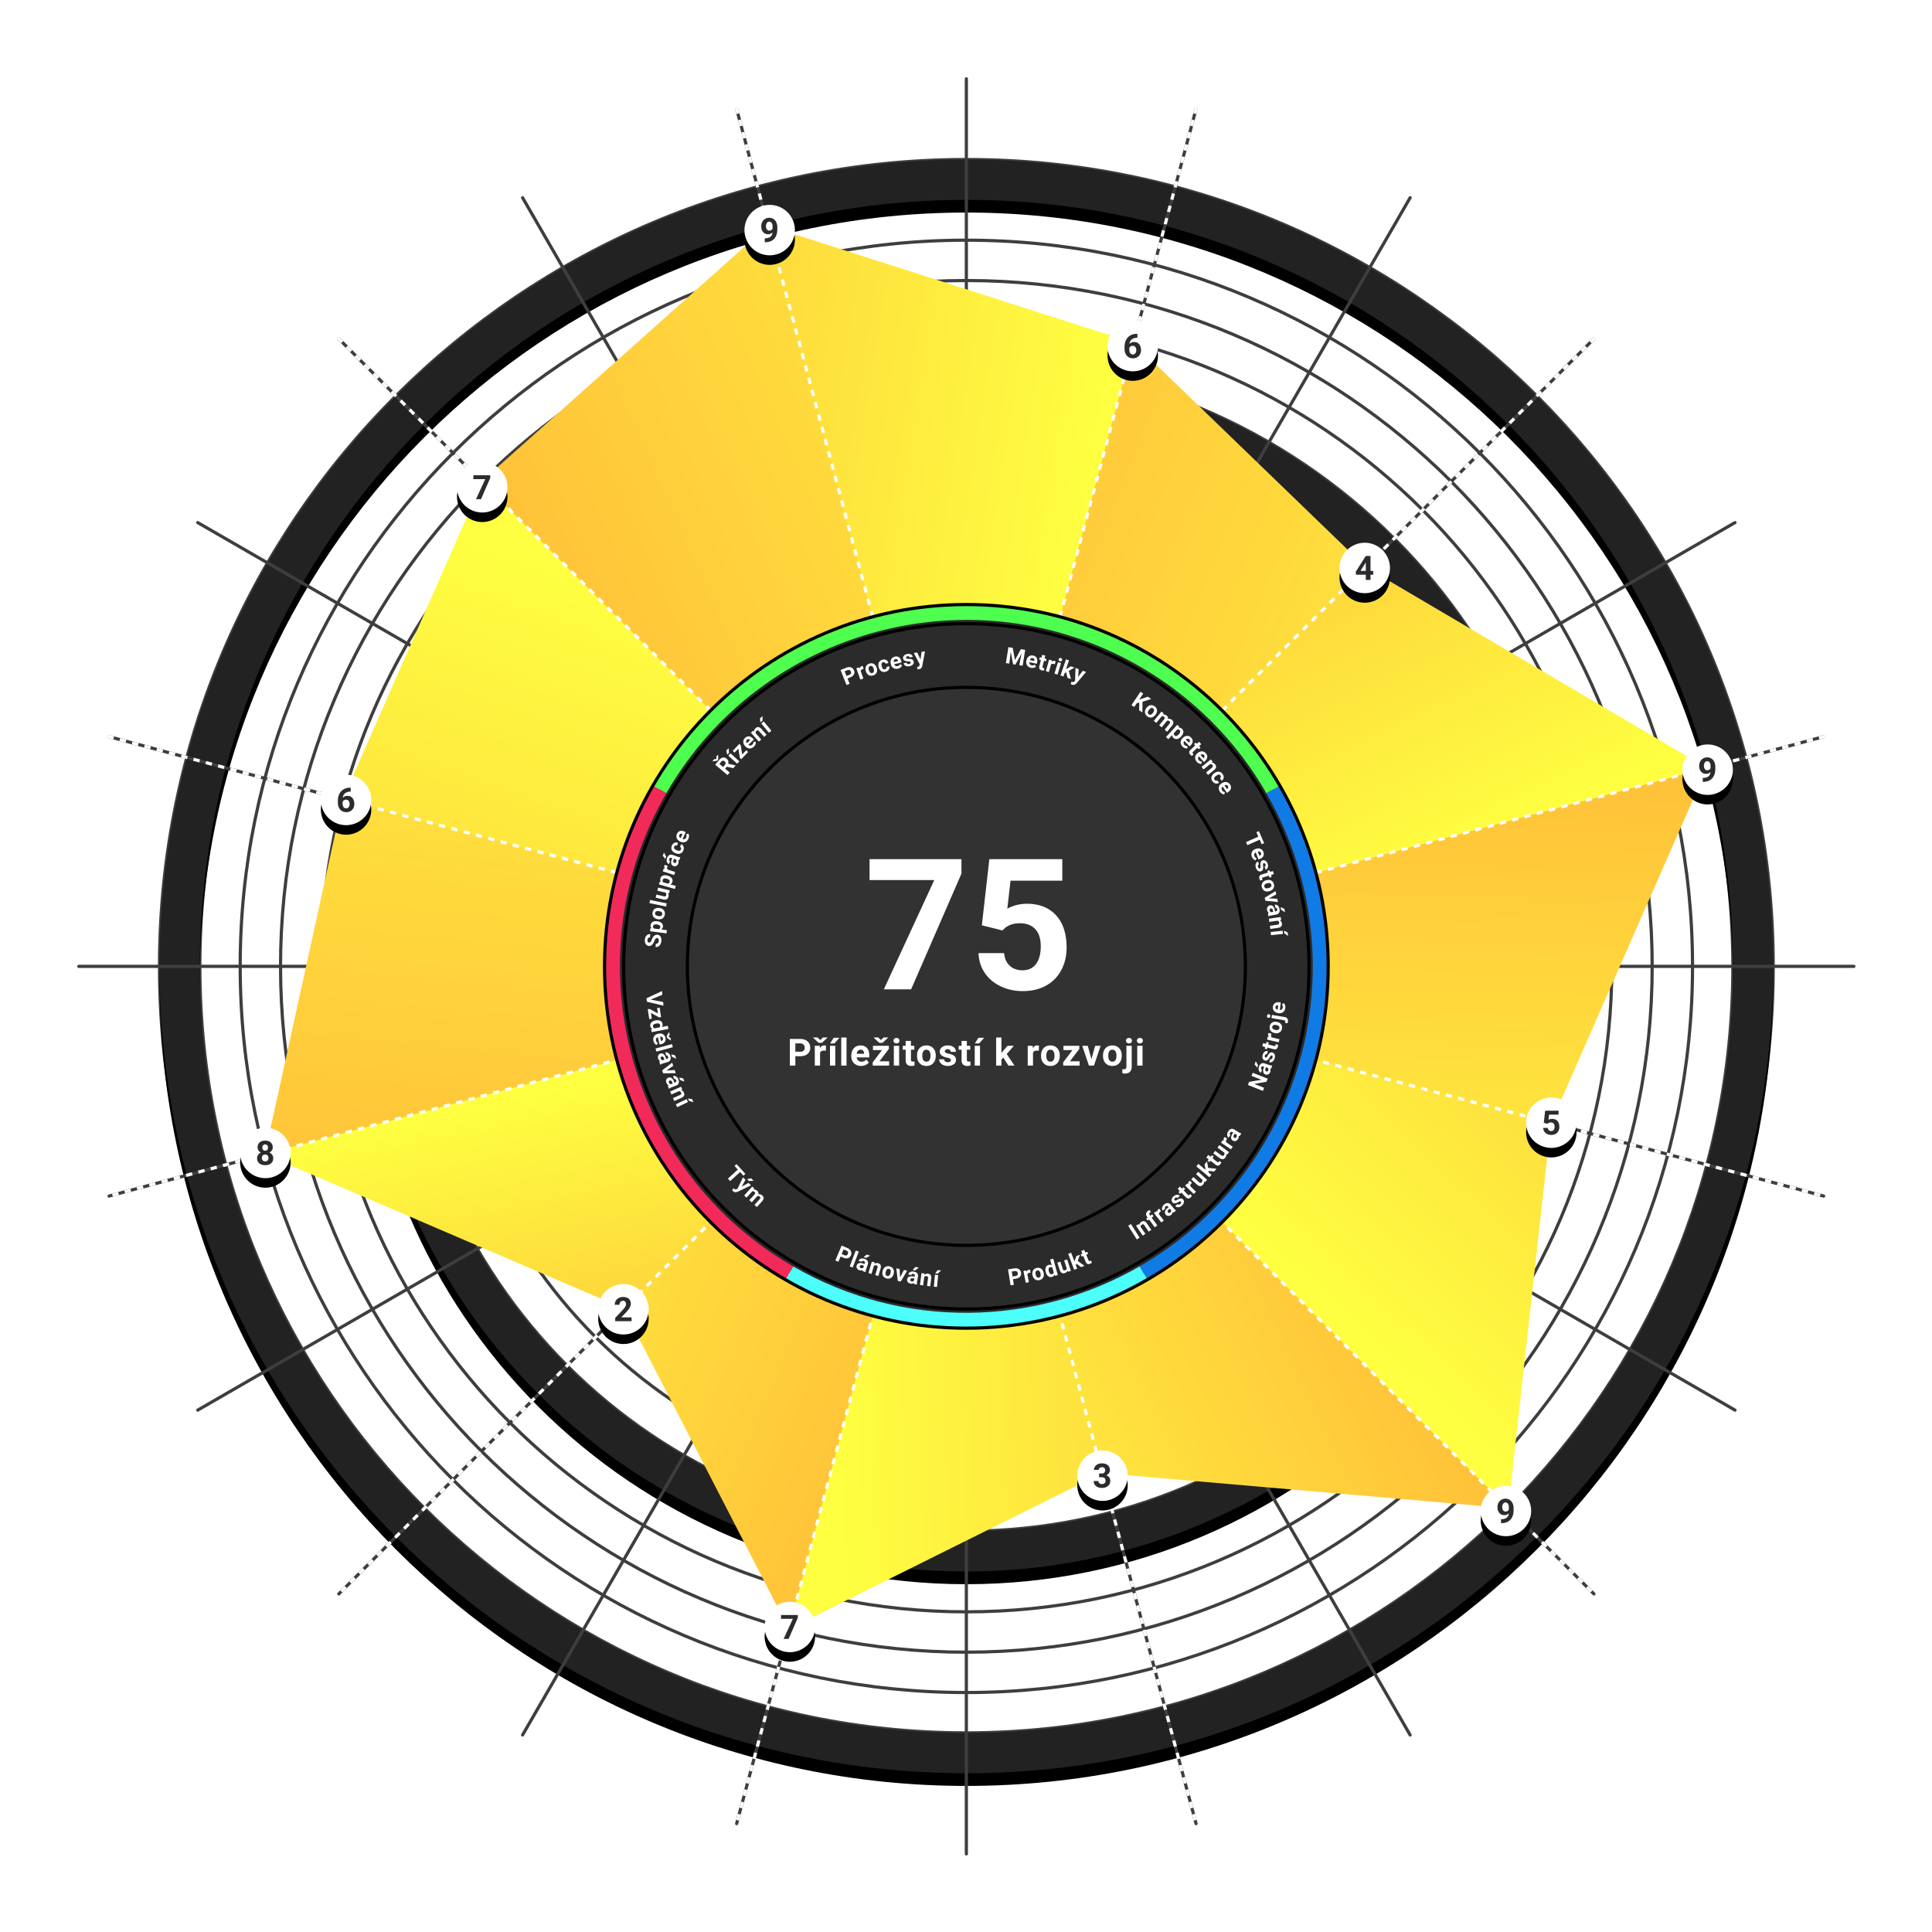 <svg xmlns="http://www.w3.org/2000/svg" xmlns:xlink="http://www.w3.org/1999/xlink" width="608" height="608" viewBox="0 0 608 608">
    <defs>
        <path id="b" d="M304.112 113.675c105.106 0 190.438 85.332 190.438 190.438 0 105.105-85.332 190.437-190.438 190.437-105.105 0-190.437-85.332-190.437-190.437 
0-105.106 85.332-190.438 190.437-190.438zm0 12.696c98.099 0 177.742 79.643 177.742 177.742 0 98.098-79.643 177.742-177.742 177.742-98.098 
0-177.742-79.644-177.742-177.742 0-98.099 79.644-177.742 177.742-177.742z"/>
        <filter id="a" width="113.7%" height="113.7%" x="-6.8%" y="-5.8%" filterUnits="objectBoundingBox">
            <feOffset dy="4" in="SourceAlpha" result="shadowOffsetOuter1"/>
            <feGaussianBlur in="shadowOffsetOuter1" result="shadowBlurOuter1" stdDeviation="8"/>
            <feColorMatrix in="shadowBlurOuter1" values="0 0 0 0 0 0 0 0 0 0 0 0 0 0 0 0 0 0 0.14 0"/>
        </filter>
        <path id="d" d="M304.112 50.196c140.141 0 253.917 113.776 253.917 253.917 0 140.14-113.776 253.917-253.917 253.917-140.14 0-253.917-113.777-253.917-253.917 
0-140.141 113.777-253.917 253.917-253.917zm0 12.695c133.134 0 241.222 108.088 241.222 241.222 0 133.133-108.088 241.22-241.222 241.22-133.133 
0-241.22-108.087-241.22-241.22 0-133.134 108.087-241.222 241.22-241.222z"/>
        <filter id="c" width="110.2%" height="110.2%" x="-5.1%" y="-4.3%" filterUnits="objectBoundingBox">
            <feOffset dy="4" in="SourceAlpha" result="shadowOffsetOuter1"/>
            <feGaussianBlur in="shadowOffsetOuter1" result="shadowBlurOuter1" stdDeviation="8"/>
            <feColorMatrix in="shadowBlurOuter1" values="0 0 0 0 0 0 0 0 0 0 0 0 0 0 0 0 0 0 0.14 0"/>
        </filter>
        <linearGradient id="e" x1="198.67%" x2="-56.454%" y1="134.468%" y2="-4.108%">
            <stop offset="0%" stop-color="#FEFF41"/>
            <stop offset="100%" stop-color="#FFB738"/>
        </linearGradient>
        <linearGradient id="f" x1="91.092%" x2="-91.624%" y1="40.33%" y2="0%">
            <stop offset="0%" stop-color="#FEFF41"/>
            <stop offset="100%" stop-color="#FFB738"/>
        </linearGradient>
        <linearGradient id="g" x1="175.55%" x2="-6.87%" y1="-17.034%" y2="92.999%">
            <stop offset="0%" stop-color="#FEFF41"/>
            <stop offset="100%" stop-color="#FFB738"/>
        </linearGradient>
        <linearGradient id="h" x1="69.936%" x2="0%" y1="28.884%" y2="214.034%">
            <stop offset="0%" stop-color="#FEFF41"/>
            <stop offset="100%" stop-color="#FFB738"/>
        </linearGradient>
        <linearGradient id="i" x1="66.872%" x2="32.223%" y1="-117.735%" y2="156.357%">
            <stop offset="0%" stop-color="#FEFF41"/>
            <stop offset="100%" stop-color="#FFB738"/>
        </linearGradient>
        <linearGradient id="j" x1="37.109%" x2="86.701%" y1="28.943%" y2="152.129%">
            <stop offset="0%" stop-color="#FEFF41"/>
            <stop offset="100%" stop-color="#FFB738"/>
        </linearGradient>
        <linearGradient id="k" x1="-73.77%" x2="110.72%" y1="-43.414%" y2="94.378%">
            <stop offset="0%" stop-color="#FEFF41"/>
            <stop offset="100%" stop-color="#FFB738"/>
        </linearGradient>
        <linearGradient id="l" x1="15.325%" x2="213.076%" y1="50%" y2="40.629%">
            <stop offset="0%" stop-color="#FEFF41"/>
            <stop offset="100%" stop-color="#FFB738"/>
        </linearGradient>
        <linearGradient id="m" x1="-43.366%" x2="95.94%" y1="88.953%" y2="35.957%">
            <stop offset="0%" stop-color="#FEFF41"/>
            <stop offset="100%" stop-color="#FFB738"/>
        </linearGradient>
        <linearGradient id="n" x1="50%" x2="141.866%" y1="60.503%" y2="-52.935%">
            <stop offset="0%" stop-color="#FEFF41"/>
            <stop offset="100%" stop-color="#FFB738"/>
        </linearGradient>
        <linearGradient id="o" x1="57.193%" x2="65.777%" y1="172.001%" y2="-25.521%">
            <stop offset="0%" stop-color="#FEFF41"/>
            <stop offset="100%" stop-color="#FFB738"/>
        </linearGradient>
        <linearGradient id="p" x1="69.048%" x2="-18.51%" y1="75.723%" y2="-32.675%">
            <stop offset="0%" stop-color="#FEFF41"/>
            <stop offset="100%" stop-color="#FFB738"/>
        </linearGradient>
        <path id="r" d="M242.22 64.478a7.94 7.94 0 0 1 7.935 7.935 7.939 7.939 0 0 1-7.935 7.935 7.939 7.939 0 0 1-7.935-7.935 7.94 7.94 0 0 1 7.935-7.935z"/>
        <filter id="q" width="307.9%" height="307.9%" x="-104%" y="-85.1%" filterUnits="objectBoundingBox">
            <feOffset dy="3" in="SourceAlpha" result="shadowOffsetOuter1"/>
            <feGaussianBlur in="shadowOffsetOuter1" result="shadowBlurOuter1" stdDeviation="5"/>
            <feColorMatrix in="shadowBlurOuter1" values="0 0 0 0 0 0 0 0 0 0 0 0 0 0 0 0 0 0 0.5 0"/>
        </filter>
        <path id="t" d="M356.483 100.979a7.939 7.939 0 0 1 7.935 7.935 7.94 7.94 0 0 1-7.935 7.935 7.939 7.939 0 0 1-7.935-7.935 7.938 7.938 0 0 1 7.935-7.935z"/>
        <filter id="s" width="307.9%" height="307.9%" x="-104%" y="-85.1%" filterUnits="objectBoundingBox">
            <feOffset dy="3" in="SourceAlpha" result="shadowOffsetOuter1"/>
            <feGaussianBlur in="shadowOffsetOuter1" result="shadowBlurOuter1" stdDeviation="5"/>
            <feColorMatrix in="shadowBlurOuter1" values="0 0 0 0 0 0 0 0 0 0 0 0 0 0 0 0 0 0 0.5 0"/>
        </filter>
        <path id="v" d="M429.484 170.806a7.94 7.94 0 0 1 7.935 7.935 7.94 7.94 0 0 1-7.935 7.935 7.94 7.94 0 0 1-7.935-7.935 7.94 7.94 0 0 1 7.935-7.935z"/>
        <filter id="u" width="307.9%" height="307.9%" x="-104%" y="-85.1%" filterUnits="objectBoundingBox">
            <feOffset dy="3" in="SourceAlpha" result="shadowOffsetOuter1"/>
            <feGaussianBlur in="shadowOffsetOuter1" result="shadowBlurOuter1" stdDeviation="5"/>
            <feColorMatrix in="shadowBlurOuter1" values="0 0 0 0 0 0 0 0 0 0 0 0 0 0 0 0 0 0 0.5 0"/>
        </filter>
        <path id="x" d="M537.399 234.285a7.94 7.94 0 0 1 7.935 7.935 7.939 7.939 0 0 1-7.935 7.935 7.938 7.938 0 0 1-7.935-7.935 7.939 7.939 0 0 1 7.935-7.935z"/>
        <filter id="w" width="307.9%" height="307.9%" x="-104%" y="-85.1%" filterUnits="objectBoundingBox">
            <feOffset dy="3" in="SourceAlpha" result="shadowOffsetOuter1"/>
            <feGaussianBlur in="shadowOffsetOuter1" result="shadowBlurOuter1" stdDeviation="5"/>
            <feColorMatrix in="shadowBlurOuter1" values="0 0 0 0 0 0 0 0 0 0 0 0 0 0 0 0 0 0 0.5 0"/>
        </filter>
        <path id="z" d="M488.202 345.374a7.939 7.939 0 0 1 7.935 7.935 7.939 7.939 0 0 1-7.935 7.935 7.94 7.94 0 0 1-7.935-7.935 7.94 7.94 0 0 1 7.935-7.935z"/>
        <filter id="y" width="307.9%" height="307.9%" x="-104%" y="-85.1%" filterUnits="objectBoundingBox">
            <feOffset dy="3" in="SourceAlpha" result="shadowOffsetOuter1"/>
            <feGaussianBlur in="shadowOffsetOuter1" result="shadowBlurOuter1" stdDeviation="5"/>
            <feColorMatrix in="shadowBlurOuter1" values="0 0 0 0 0 0 0 0 0 0 0 0 0 0 0 0 0 0 0.5 0"/>
        </filter>
        <path id="B" d="M473.919 467.572a7.938 7.938 0 0 1 7.935 7.935 7.939 7.939 0 0 1-7.935 7.935 7.94 7.94 0 0 1-7.935-7.935 7.939 7.939 0 0 1 7.935-7.935z"/>
        <filter id="A" width="307.9%" height="307.9%" x="-104%" y="-85.1%" filterUnits="objectBoundingBox">
            <feOffset dy="3" in="SourceAlpha" result="shadowOffsetOuter1"/>
            <feGaussianBlur in="shadowOffsetOuter1" result="shadowBlurOuter1" stdDeviation="5"/>
            <feColorMatrix in="shadowBlurOuter1" values="0 0 0 0 0 0 0 0 0 0 0 0 0 0 0 0 0 0 0.5 0"/>
        </filter>
        <path id="D" d="M346.961 456.463a7.939 7.939 0 0 1 7.935 7.935 7.94 7.94 0 0 1-7.935 7.935 7.939 7.939 0 0 1-7.935-7.935 7.938 7.938 0 0 1 7.935-7.935z"/>
        <filter id="C" width="307.9%" height="307.9%" x="-104%" y="-85.1%" filterUnits="objectBoundingBox">
            <feOffset dy="3" in="SourceAlpha" result="shadowOffsetOuter1"/>
            <feGaussianBlur in="shadowOffsetOuter1" result="shadowBlurOuter1" stdDeviation="5"/>
            <feColorMatrix in="shadowBlurOuter1" values="0 0 0 0 0 0 0 0 0 0 0 0 0 0 0 0 0 0 0.5 0"/>
        </filter>
        <path id="F" d="M248.568 504.072a7.94 7.94 0 0 1 7.935 7.935 7.939 7.939 0 0 1-7.935 7.935 7.939 7.939 0 0 1-7.935-7.935 7.94 7.94 0 0 1 7.935-7.935z"/>
        <filter id="E" width="307.9%" height="307.9%" x="-104%" y="-85.1%" filterUnits="objectBoundingBox">
            <feOffset dy="3" in="SourceAlpha" result="shadowOffsetOuter1"/>
            <feGaussianBlur in="shadowOffsetOuter1" result="shadowBlurOuter1" stdDeviation="5"/>
            <feColorMatrix in="shadowBlurOuter1" values="0 0 0 0 0 0 0 0 0 0 0 0 0 0 0 0 0 0 0.5 0"/>
        </filter>
        <path id="H" d="M196.198 404.092a7.94 7.94 0 0 1 7.935 7.935 7.939 7.939 0 0 1-7.935 7.935 7.938 7.938 0 0 1-7.935-7.935 7.939 7.939 0 0 1 7.935-7.935z"/>
        <filter id="G" width="307.9%" height="307.9%" x="-104%" y="-85.1%" filterUnits="objectBoundingBox">
            <feOffset dy="3" in="SourceAlpha" result="shadowOffsetOuter1"/>
            <feGaussianBlur in="shadowOffsetOuter1" result="shadowBlurOuter1" stdDeviation="5"/>
            <feColorMatrix in="shadowBlurOuter1" values="0 0 0 0 0 0 0 0 0 0 0 0 0 0 0 0 0 0 0.5 0"/>
        </filter>
        <path id="J" d="M83.522 354.896a7.939 7.939 0 0 1 7.935 7.935 7.939 7.939 0 0 1-7.935 7.935 7.939 7.939 0 0 1-7.935-7.935 7.939 7.939 0 0 1 7.935-7.935z"/>
        <filter id="I" width="307.9%" height="307.9%" x="-104%" y="-85.1%" filterUnits="objectBoundingBox">
            <feOffset dy="3" in="SourceAlpha" result="shadowOffsetOuter1"/>
            <feGaussianBlur in="shadowOffsetOuter1" result="shadowBlurOuter1" stdDeviation="5"/>
            <feColorMatrix in="shadowBlurOuter1" values="0 0 0 0 0 0 0 0 0 0 0 0 0 0 0 0 0 0 0.5 0"/>
        </filter>
        <path id="L" d="M108.914 243.807a7.94 7.94 0 0 1 7.935 7.935 7.939 7.939 0 0 1-7.935 7.935 7.938 7.938 0 0 1-7.935-7.935 7.939 7.939 0 0 1 7.935-7.935z"/>
        <filter id="K" width="307.9%" height="307.9%" x="-104%" y="-85.1%" filterUnits="objectBoundingBox">
            <feOffset dy="3" in="SourceAlpha" result="shadowOffsetOuter1"/>
            <feGaussianBlur in="shadowOffsetOuter1" result="shadowBlurOuter1" stdDeviation="5"/>
            <feColorMatrix in="shadowBlurOuter1" values="0 0 0 0 0 0 0 0 0 0 0 0 0 0 0 0 0 0 0.5 0"/>
        </filter>
        <path id="N" d="M151.762 145.414a7.939 7.939 0 0 1 7.935 7.935 7.938 7.938 0 0 1-7.935 7.935 7.939 7.939 0 0 1-7.935-7.935 7.94 7.94 0 0 1 7.935-7.935z"/>
        <filter id="M" width="307.9%" height="307.9%" x="-104%" y="-85.1%" filterUnits="objectBoundingBox">
            <feOffset dy="3" in="SourceAlpha" result="shadowOffsetOuter1"/>
            <feGaussianBlur in="shadowOffsetOuter1" result="shadowBlurOuter1" stdDeviation="5"/>
            <feColorMatrix in="shadowBlurOuter1" values="0 0 0 0 0 0 0 0 0 0 0 0 0 0 0 0 0 0 0.5 0"/>
        </filter>
    </defs>
    <g fill="none" fill-rule="evenodd">
        <path stroke="#3E3E3E" stroke-linecap="round" stroke-linejoin="round" d="M304.112 151.762c84.085 0 152.351 68.266 152.351 152.351 0 84.084-68.266 
152.35-152.351 152.35-84.084 0-152.35-68.266-152.35-152.35 0-84.085 68.266-152.351 152.35-152.351z"/>
        <path stroke="#3E3E3E" stroke-linecap="round" stroke-linejoin="round" d="M304.112 139.067c91.092 0 165.046 73.954 165.046 165.046 0 91.091-73.954 
165.046-165.046 165.046-91.091 0-165.046-73.955-165.046-165.046 0-91.092 73.955-165.046 165.046-165.046z"/>
        <path stroke="#3E3E3E" stroke-linecap="round" stroke-linejoin="round" d="M304.112 126.371c98.099 0 177.742 79.643 177.742 177.742 0 98.098-79.643 
177.742-177.742 177.742-98.098 0-177.742-79.644-177.742-177.742 0-98.099 79.644-177.742 177.742-177.742z"/>
        <path stroke="#3E3E3E" stroke-linecap="round" stroke-linejoin="round" d="M304.112 113.675c105.106 0 190.438 85.332 190.438 190.438 0 105.105-85.332 
190.437-190.438 190.437-105.105 0-190.437-85.332-190.437-190.437 0-105.106 85.332-190.438 190.437-190.438z"/>
        <g>
            <use fill="#000" filter="url(#a)" xlink:href="#b"/>
            <use fill="#222" xlink:href="#b"/>
        </g>
        <path stroke="#3E3E3E" stroke-linecap="round" stroke-linejoin="round" d="M304.112 100.979c112.113 0 203.134 91.021 203.134 203.134 0 112.112-91.021 
203.133-203.134 203.133-112.112 0-203.133-91.021-203.133-203.133C100.979 192 192 100.979 304.112 100.979z"/>
        <path stroke="#3E3E3E" stroke-linecap="round" stroke-linejoin="round" d="M304.112 88.283c119.12 0 215.83 96.71 215.83 215.83 0 119.119-96.71 215.83-215.83 
215.83-119.119 0-215.83-96.711-215.83-215.83 0-119.12 96.711-215.83 215.83-215.83z"/>
        <path stroke="#3E3E3E" stroke-linecap="round" stroke-linejoin="round" d="M304.112 75.587c126.127 0 228.526 102.399 228.526 228.526 0 126.126-102.399 
228.525-228.526 228.525-126.126 0-228.525-102.399-228.525-228.525 0-126.127 102.399-228.526 228.525-228.526z"/>
        <path stroke="#3E3E3E" stroke-linecap="round" stroke-linejoin="round" d="M304.112 62.891c133.134 0 241.222 108.088 241.222 241.222 0 133.133-108.088 
241.22-241.222 241.22-133.133 0-241.22-108.087-241.22-241.22 0-133.134 108.087-241.222 241.22-241.222z"/>
        <path stroke="#3E3E3E" stroke-linecap="round" stroke-linejoin="round" d="M304.112 50.196c140.141 0 253.917 113.776 253.917 253.917 0 140.14-113.776 
253.917-253.917 253.917-140.14 0-253.917-113.777-253.917-253.917 0-140.141 113.777-253.917 253.917-253.917z"/>
        <g>
            <use fill="#000" filter="url(#c)" xlink:href="#d"/>
            <use fill="#222" xlink:href="#d"/>
        </g>
        <path stroke="#3E3E3E" stroke-linecap="round" stroke-linejoin="round" d="M304.112 164.458c77.078 0 139.655 62.577 139.655 139.655 0 77.077-62.577 
139.654-139.655 139.654-77.077 0-139.654-62.577-139.654-139.654 0-77.078 62.577-139.655 139.654-139.655z"/>
        <path stroke="#3E3E3E" stroke-linecap="round" stroke-linejoin="round" d="M304.112 189.85c63.064 0 114.263 51.199 114.263 114.263 0 63.063-51.199 
114.262-114.263 114.262-63.063 0-114.262-51.199-114.262-114.262 0-63.064 51.199-114.263 114.262-114.263z"/>
        <path stroke="#3E3E3E" stroke-linecap="round" stroke-linejoin="round" d="M304.112 215.242c49.05 0 88.871 39.821 88.871 88.871 0 49.049-39.821 88.871-88.871 
88.871-49.049 0-88.871-39.822-88.871-88.871 0-49.05 39.822-88.871 88.871-88.871z"/>
        <path stroke="#3E3E3E" stroke-linecap="round" stroke-linejoin="round" d="M304.112 177.154c70.071 0 126.959 56.888 126.959 126.959 0 70.07-56.888 
126.958-126.959 126.958-70.07 0-126.958-56.888-126.958-126.958 0-70.071 56.888-126.959 126.958-126.959z"/>
        <path stroke="#3E3E3E" stroke-linecap="round" stroke-linejoin="round" d="M304.112 202.546c56.057 0 101.567 45.51 101.567 101.567 0 56.056-45.51 
101.566-101.567 101.566-56.056 0-101.566-45.51-101.566-101.566 0-56.057 45.51-101.567 101.566-101.567zM583.421 304.113H24.804M573.904 231.822L34.321 376.403M573.904 
376.403L34.321 231.822M546.001 443.767L62.224 164.458M501.613 501.614L106.611 106.612M443.767 546.001L164.458 62.224M376.403 573.904L231.822 34.321M304.112 
583.421V24.804M231.822 573.904L376.403 34.321M164.458 546.001L443.767 62.224M106.611 501.614l395.002-395.002M62.224 443.767L546 164.458"/>
        <path fill="url(#e)" d="M356.697 107.863l73.073 70.592-46.309 55.83-26.597 17.076-33.443-19.308 4.496-37.442z"/>
        <path fill="url(#f)" d="M241.668 71.066l115.029 36.797-33.276 124.19h-38.619l-20.364-43.79z"/>
        <path fill="url(#g)" d="M241.668 71.066l-90.14 80.462 63.713 73.236 36.12 26.597 33.443-19.31z"/>
        <path fill="url(#h)" d="M151.732 151.762l-43.869 99.766 85.161 31.954 39.028 1.322 19.309-33.443z"/>
        <path fill="url(#i)" d="M107.863 251.528L83.332 363.271l116.04-24.245 32.708-15.612-.028-38.61z"/>
        <path fill="url(#j)" d="M83.332 363.271l113.073 48.549 50.576-42.641 4.415-12.35-19.316-33.415z"/>
        <path fill="url(#k)" d="M196.198 411.73l52.043 100.898 35.241-100.601 1.322-35.854-33.408-19.344z"/>
        <path fill="url(#l)" d="M248.241 512.628l98.597-49.061-10.986-65.822-12.439-21.6s-38.601.108-38.602 0c0-.108-36.57 136.483-36.57 136.483z"/>
        <path fill="url(#m)" d="M346.838 463.567l127.815 11.086-70.561-86.43-47.228-31.359-33.443 19.31z"/>
        <path fill="url(#n)" d="M474.653 474.653l13.443-121.242-74.482-27.081-37.441-2.909-19.309 33.443z"/>
        <path fill="url(#o)" d="M488.096 353.411l49.063-111.743-123.545 24.357-37.469 18.787.028 38.609z"/>
        <path fill="url(#p)" d="M537.159 241.668L429.77 178.455l-72.906 72.906 19.313 33.442z"/>
        <path stroke="#FFF" stroke-dasharray="2,2" stroke-linejoin="round" d="M607.612 385.435L.612 222.79M526.29 526.29L81.935 81.935M385.435 
607.613L222.79.613M222.79 607.613l162.645-607M81.935 526.29L526.29 81.935M.612 385.435l607-162.645"/>
        <path fill="#2B2B2B" d="M304.112 192.585c61.554 0 111.528 49.974 111.528 111.528 0 61.554-49.974 111.528-111.528 111.528-61.554 
0-111.528-49.974-111.528-111.528 0-61.554 49.974-111.528 111.528-111.528z"/>
        <path fill="#323232" d="M304.112 216.314c48.458 0 87.799 39.341 87.799 87.799 0 48.457-39.341 87.798-87.799 87.798-48.457 0-87.798-39.341-87.798-87.798 
0-48.458 39.341-87.799 87.798-87.799z"/>
        <path stroke="#000" stroke-linejoin="round" d="M304.112 216.314c48.458 0 87.799 39.341 87.799 87.799 0 48.457-39.341 87.798-87.799 87.798-48.457 
0-87.798-39.341-87.798-87.798 0-48.458 39.341-87.799 87.798-87.799z"/>
        <path stroke="#000" stroke-linejoin="round" d="M304.112 196.27c59.52 0 107.843 48.322 107.843 107.843 0 59.52-48.322 107.842-107.843 107.842-59.52 
0-107.843-48.322-107.843-107.842 0-59.52 48.323-107.844 107.843-107.844z"/>
        <path stroke="#117BE5" stroke-linejoin="round" stroke-width="5" d="M400.715 248.374c19.198 33.369 20.601 75.792-.016 111.503-10.153 17.584-24.384 
31.358-40.813 40.818"/>
        <path stroke="#4CFFFB" stroke-linejoin="round" stroke-width="5" d="M359.886 400.695c-33.374 19.217-75.815 20.628-111.538.004"/>
        <path stroke="#F22A59" stroke-linejoin="round" stroke-width="5" d="M248.348 400.699c-53.307-30.777-71.599-99.043-40.822-152.35"/>
        <path stroke="#4FFF4F" stroke-linejoin="round" stroke-width="5" d="M207.526 248.349c30.777-53.308 99.043-71.6 152.35-40.823 17.597 10.16 31.379 24.405 40.839 
40.848"/>
        <path fill="#FFF" d="M302.569 274.931l-15.841 36.409h-8.582l15.869-34.383h-20.371v-6.584h28.925zM308.984 291.194l2.363-20.821h22.96v6.781h-16.291l-1.013 
8.807a12.888 12.888 0 0 1 6.162-1.548c3.901 0 6.959 1.21 9.172 3.63 2.214 2.419 3.32 5.805 3.32 10.157 0 2.645-.558 5.013-1.674 7.105a11.814 11.814 0 0 1-4.797 
4.867c-2.082 1.154-4.54 1.731-7.372 1.731-2.476 0-4.774-.502-6.893-1.506-2.12-1.003-3.794-2.415-5.023-4.234-1.228-1.82-1.88-3.892-1.955-6.218h8.047c.169 1.706.764 
3.034 1.786 3.981 1.023.947 2.359 1.421 4.01 1.421 1.838 0 3.254-.661 4.249-1.984.994-1.322 1.491-3.193 1.491-5.613 
0-2.326-.572-4.108-1.717-5.346-1.144-1.238-2.766-1.857-4.867-1.857-1.932 0-3.499.506-4.699 1.519l-.788.732-6.471-1.604zM250.295 332.385v2.952h-1.727v-8.379h3.269c.629 
0 1.183.115 1.66.345.478.23.845.557 1.102.981.258.424.386.907.386 1.448 0 .821-.281 1.468-.843 1.942-.562.474-1.34.711-2.334.711h-1.513zm0-1.399h1.542c.457 0 
.805-.107 1.045-.322.239-.215.359-.522.359-.921 0-.41-.121-.742-.362-.995-.242-.254-.576-.384-1.002-.392h-1.582v2.63zM259.914 330.67a4.463 4.463 0 0 0-.598-.046c-.63 
0-1.042.213-1.238.639v4.074h-1.663v-6.227h1.571l.046.743c.334-.572.796-.858 1.387-.858.184 0 .357.025.518.075l-.023 1.6zm-1.773-3.355l.841-.823h1.421v.063l-1.738 
1.617h-1.053l-1.738-1.629v-.051h1.421l.846.823zM262.863 335.337H261.2v-6.227h1.663v6.227zm-.489-8.753h1.813l-1.594 1.784h-1.353l1.134-1.784zM264.736 
335.337h1.669v-8.84h-1.669zM270.995 335.452c-.913 0-1.657-.28-2.23-.84-.574-.56-.861-1.306-.861-2.239v-.161c0-.625.121-1.184.363-1.677a2.66 2.66 0 0 1 
1.027-1.14c.443-.267.949-.4 1.517-.4.851 0 1.522.269 2.011.806.489.537.734 1.299.734 2.285v.679h-3.966c.054.406.216.733.487.978.27.246.613.368 1.027.368.641 0 
1.142-.232 1.502-.696l.817.915a2.5 2.5 0 0 1-1.012.826 3.318 3.318 0 0 1-1.416.296zm-.19-5.11c-.33 
0-.598.111-.803.334-.205.222-.337.541-.394.955h2.313v-.132c-.007-.369-.107-.654-.299-.855-.192-.202-.464-.302-.817-.302zM276.764 
333.996h3.045v1.341h-5.169v-1.013l2.93-3.867h-2.843v-1.347h4.989v.984l-2.952 3.902zm.455-6.681l.84-.823h1.421v.063l-1.738 
1.617h-1.053l-1.738-1.629v-.051h1.422l.846.823zM282.959 335.337h-1.669v-6.227h1.669v6.227zm-1.767-7.838c0-.25.084-.455.251-.616.167-.161.394-.242.682-.242.284 0 
.51.081.679.242a.813.813 0 0 1 .253.616c0 .253-.085.46-.256.621-.171.161-.396.242-.676.242s-.506-.081-.677-.242a.818.818 0 0 1-.256-.621zM286.674 
327.579v1.531h1.065v1.22h-1.065v3.108c0 .23.044.395.132.495.088.1.257.15.507.15.184 0 .347-.014.489-.041v1.261c-.326.1-.662.149-1.007.149-1.167 
0-1.761-.589-1.784-1.766v-3.356h-.91v-1.22h.91v-1.531h1.663zM288.587 332.166c0-.618.119-1.168.357-1.652.238-.483.58-.857 1.027-1.122.447-.265.966-.397 1.557-.397.84 0 
1.526.257 2.057.771.532.514.828 1.213.89 2.095l.011.426c0 .955-.266 1.722-.8 2.299-.533.578-1.249.866-2.146.866-.898 
0-1.615-.287-2.15-.863-.535-.575-.803-1.358-.803-2.348v-.075zm1.663.121c0 .591.112 1.043.334 1.355.223.313.541.469.956.469.402 0 
.717-.154.943-.463.227-.309.34-.803.34-1.482 0-.579-.113-1.028-.34-1.347-.226-.318-.544-.477-.955-.477-.407 0-.721.158-.944.475-.222.316-.334.806-.334 1.47zM299.237 
333.616c0-.203-.101-.363-.302-.48-.202-.117-.525-.222-.97-.314-1.481-.311-2.222-.94-2.222-1.887 0-.553.23-1.014.688-1.385.459-.37 1.058-.555 1.799-.555.79 0 1.422.186 
1.896.558.474.372.711.856.711 1.451h-1.664a.802.802 0 0 0-.23-.59c-.153-.156-.393-.233-.719-.233-.28 0-.497.063-.65.19a.597.597 0 0 0-.231.483c0 
.184.088.333.262.446.175.113.469.211.884.294.414.082.763.175 1.047.279.879.322 1.318.88 1.318 1.674 0 .568-.244 1.028-.731 1.379s-1.116.526-1.888.526c-.521 
0-.985-.093-1.39-.279a2.334 2.334 0 0 1-.952-.765 1.778 1.778 0 0 1-.345-1.05h1.577c.015.295.124.521.328.679.203.157.475.236.817.236.318 0 .559-.061.722-.182a.565.565 
0 0 0 .245-.475zM304.269 327.579v1.531h1.065v1.22h-1.065v3.108c0 .23.044.395.133.495.088.1.257.15.506.15.184 0 .347-.014.489-.041v1.261a3.41 3.41 0 0 
1-1.007.149c-1.166 0-1.761-.589-1.784-1.766v-3.356h-.909v-1.22h.909v-1.531h1.663zM308.41 335.337h-1.663v-6.227h1.663v6.227zm-.489-8.753h1.813l-1.595 
1.784h-1.352l1.134-1.784zM315.747 332.84l-.598.598v1.899h-1.664v-8.84h1.664v4.898l.322-.414 1.594-1.871h1.997l-2.25 2.596 2.446 3.631h-1.911zM326.923 330.67a4.463 
4.463 0 0 0-.598-.046c-.63 0-1.042.213-1.238.639v4.074h-1.663v-6.227h1.571l.046.743c.334-.572.796-.858 1.387-.858.184 0 .357.025.518.075l-.023 1.6zM327.61 
332.166c0-.618.119-1.168.357-1.652a2.618 2.618 0 0 1 1.028-1.122c.447-.265.966-.397 1.556-.397.841 0 1.527.257 2.058.771.531.514.828 1.213.889 2.095l.012.426c0 
.955-.267 1.722-.8 2.299-.534.578-1.249.866-2.147.866-.898 0-1.614-.287-2.15-.863-.535-.575-.803-1.358-.803-2.348v-.075zm1.664.121c0 .591.111 1.043.334 
1.355.222.313.541.469.955.469.403 0 .717-.154.944-.463.226-.309.339-.803.339-1.482 0-.579-.113-1.028-.339-1.347-.227-.318-.545-.477-.956-.477-.406 
0-.721.158-.943.475-.223.316-.334.806-.334 1.47zM336.706 333.996h3.045v1.341h-5.168v-1.013l2.929-3.867h-2.843v-1.347h4.99v.984zM343.477 
333.306l1.157-4.196h1.738l-2.101 6.227h-1.588l-2.101-6.227h1.738zM347.111 332.166c0-.618.119-1.168.357-1.652.238-.483.58-.857 1.027-1.122.447-.265.966-.397 
1.557-.397.84 0 1.526.257 2.057.771.532.514.828 1.213.89 2.095l.011.426c0 .955-.267 1.722-.8 2.299-.533.578-1.249.866-2.147.866-.897 
0-1.614-.287-2.149-.863-.535-.575-.803-1.358-.803-2.348v-.075zm1.663.121c0 .591.112 1.043.334 1.355.223.313.541.469.955.469.403 0 
.718-.154.944-.463.227-.309.34-.803.34-1.482 0-.579-.113-1.028-.34-1.347-.226-.318-.545-.477-.955-.477-.407 0-.721.158-.944.475-.222.316-.334.806-.334 1.47zM356.149 
329.11v6.567c0 .687-.182 1.221-.546 1.603-.365.381-.891.572-1.577.572-.288 0-.563-.032-.823-.098v-1.317c.199.034.374.051.523.051.503 0 
.754-.266.754-.8v-6.578h1.669zm-1.801-1.611c0-.25.083-.455.25-.616.167-.161.394-.242.682-.242.288 0 .515.081.682.242a.818.818 0 0 1 .251.616c0 
.253-.086.46-.257.621-.17.161-.396.242-.676.242s-.505-.081-.676-.242a.814.814 0 0 1-.256-.621zM359.559 
335.337h-1.669v-6.227h1.669v6.227zm-1.767-7.838c0-.25.083-.455.25-.616.167-.161.395-.242.682-.242.284 0 .511.081.679.242a.814.814 0 0 1 .254.616c0 
.253-.086.46-.256.621-.171.161-.397.242-.677.242s-.505-.081-.676-.242a.814.814 0 0 1-.256-.621zM358.529 221.099l-.779.183-.808 1.205-.869-.583 
2.831-4.215.868.583-1.283 1.91.734-.267 2.005-.665 1.068.717-2.754.868-.033 3.376-1.033-.694zM360.794 
222.774c.222-.302.478-.528.767-.679.29-.151.591-.211.904-.18.313.031.614.153.903.365.41.301.653.673.728 1.114.075.442-.031.889-.317 
1.342l-.147.212c-.343.467-.748.746-1.216.836-.467.091-.92-.025-1.359-.347-.438-.322-.685-.719-.74-1.192-.055-.473.096-.951.451-1.435l.026-.036zm.769.655c-.212.289-.319.549-.323.782a.668.668 
0 0 0 .298.571.67.67 0 0 0 .627.113c.222-.07.454-.271.698-.602.208-.283.313-.543.317-.78a.668.668 0 0 0-.295-.575.657.657 0 0 
0-.631-.107c-.223.075-.453.274-.691.598zM366.233 224.534l-.243.346c.414-.084.798.019 1.15.308.375.308.512.668.408 1.08.449-.128.862-.037 
1.241.274.317.26.476.545.48.856.003.311-.147.652-.451 1.022l-1.529 1.862-.782-.641 
1.527-1.86c.136-.165.203-.313.201-.442-.002-.13-.085-.261-.249-.396-.233-.191-.486-.213-.759-.064l-1.641 2.005-.779-.64 
1.524-1.856c.139-.169.206-.319.201-.449-.004-.13-.086-.261-.246-.392-.221-.181-.456-.221-.706-.119l-1.692 2.062-.779-.64 2.394-2.916.73.6zM371.68 
231.8c-.392.428-.804.683-1.235.762a1.27 1.27 0 0 1-1.143-.335c-.281-.257-.418-.563-.412-.917l-1.202 1.311-.743-.681 3.529-3.851.689.631-.224.296c.378-.051.712.056 
1.001.322.343.314.493.685.451 1.113-.042.428-.267.865-.675 1.31l-.036.039zm-.693-.735c.237-.259.374-.5.411-.725a.607.607 0 0 
0-.207-.577c-.233-.214-.475-.271-.725-.173l-1.044 1.139c-.077.266.001.507.234.72.355.325.798.197 1.331-.384zM372.144 
234.951c-.392-.39-.592-.828-.599-1.313-.007-.486.189-.929.587-1.33l.069-.069c.267-.269.558-.457.873-.566.314-.108.623-.125.928-.05.304.075.578.233.822.476.366.364.539.766.52 
1.205-.019.44-.24.872-.661 1.295l-.29.292-1.704-1.694a.942.942 0 0 0-.209.628.89.89 0 0 0 .284.597c.275.274.59.388.943.343l-.04.742a1.514 1.514 0 0 1-.788-.078 2.013 
2.013 0 0 1-.735-.478zm2.102-2.276a.63.63 0 0 0-.487-.2c-.184.008-.376.089-.578.242l.994.989.057-.057c.154-.162.233-.327.236-.495.004-.169-.07-.328-.222-.479zM378.03 
234.175l-.675.636.442.469-.538.507-.442-.469-1.371 1.291c-.102.095-.156.183-.163.264-.008.08.041.175.144.285.077.081.15.148.221.199l-.556.524a2.097 2.097 0 0 
1-.484-.382c-.485-.515-.472-1.022.038-1.521l1.48-1.394-.378-.401.538-.507.378.401.675-.636.691.734zM376.62 
239.727c-.365-.415-.535-.866-.51-1.351.026-.485.251-.914.675-1.287l.073-.064c.285-.25.588-.419.909-.506.321-.087.631-.083.929.012.299.095.562.271.789.53.341.387.487.8.438 
1.237-.049.438-.298.854-.746 1.248l-.309.272-1.587-1.805a.937.937 0 0 0-.25.613.889.889 0 0 0 .243.615c.256.291.562.426.918.405l-.09.738a1.518 1.518 0 0 1-.781-.131 
2.014 2.014 0 0 1-.701-.526zm2.25-2.13a.631.631 0 0 0-.473-.232c-.184-.005-.381.063-.593.203l.926 
1.053.06-.053c.165-.151.254-.311.269-.478.015-.168-.048-.333-.189-.493zM381.651 239.718l-.319.298c.431-.002.79.173 
1.074.526.252.311.348.616.288.916-.06.299-.27.597-.631.895l-1.896 1.532-.633-.784 1.877-1.517c.166-.134.258-.268.274-.401.017-.133-.043-.283-.179-.451a.694.694 0 0 
0-.683-.269l-2.069 1.673-.634-.784 2.935-2.372.596.738zM382.237 245.402c.111.149.242.24.393.273.151.032.297 0 .436-.098l.563.759a1.295 1.295 0 0 1-.689.251 1.385 
1.385 0 0 1-.734-.158 1.755 1.755 0 0 1-.611-.529c-.322-.433-.437-.877-.348-1.332.09-.454.378-.861.863-1.221l.054-.04c.466-.346.931-.498 1.393-.456.463.042.855.28 
1.176.713.281.379.399.763.353 1.151-.047.389-.247.718-.603.988l-.563-.759a.687.687 0 0 0 .274-.429.603.603 0 0 
0-.127-.479c-.14-.189-.314-.28-.523-.275-.208.006-.466.123-.774.352l-.085.062c-.311.231-.5.445-.566.641-.065.196-.026.392.118.586zM383.9 
249.154c-.311-.457-.424-.925-.339-1.403.085-.479.362-.877.829-1.194l.08-.055c.314-.213.635-.343.964-.39.33-.047.637-.005.921.126.285.131.524.339.718.624.29.426.384.854.281 
1.282-.102.428-.4.81-.894 1.146l-.341.231-1.351-1.986a.937.937 0 0 0-.324.577.89.89 0 0 0 .165.64c.219.321.505.493.861.515l-.18.722a1.517 1.517 0 0 1-.759-.227 2.013 
2.013 0 0 1-.631-.608zm2.496-1.836a.632.632 0 0 0-.441-.289c-.181-.027-.386.016-.613.128l.788 
1.159.067-.045c.182-.129.29-.276.326-.441.035-.165-.007-.336-.127-.512zM233.954 369.981l-1.05-1.148-3.122 2.854-.705-.772 3.121-2.854-1.035-1.132.626-.572 2.79 
3.052zM233.423 373.423l2.156-1.16.762.767-4.16 1.998-.2.08c-.508.188-.945.098-1.311-.27a1.582 1.582 0 0 
1-.268-.363l.542-.538.106.111c.134.135.255.216.363.241.107.026.228.01.361-.047l.304-.134 1.75-3.605.765.769-1.17 2.151zm2.942-2.615l.774.779-1.447.077-.578-.581 
1.251-.275zM237.42 374.06l-.261.333c.419-.063.796.059 1.134.365.359.327.477.693.354 1.099.454-.106.862.006 
1.226.336.302.275.448.568.436.879-.013.31-.18.643-.502.998l-1.619 1.783-.749-.679 
1.617-1.782c.144-.158.218-.302.223-.431.004-.13-.072-.266-.228-.408-.224-.203-.476-.237-.756-.102l-1.739 1.921-.746-.678 
1.615-1.778c.147-.162.222-.308.223-.438.002-.13-.073-.265-.226-.404-.212-.192-.445-.243-.699-.154l-1.793 1.975-.746-.677 2.536-2.794.7.636zM397.052 
265.685l-.624-1.424-3.874 1.699-.42-.958 3.873-1.699-.616-1.405.776-.341 1.661 3.787zM393.972 269.621c-.199-.516-.203-.998-.012-1.444.191-.447.55-.772 
1.077-.975l.091-.036c.354-.136.696-.19 1.027-.161.332.028.621.139.869.331.247.192.433.449.557.77.186.481.181.919-.015 
1.312-.197.394-.574.699-1.131.914l-.384.149-.867-2.241a.93.93 0 0 0-.446.489.892.892 0 0 0 .016.661c.14.362.381.594.722.696l-.339.662a1.511 1.511 0 0 1-.688-.392 
2.026 2.026 0 0 1-.477-.735zm2.847-1.224a.628.628 0 0 0-.364-.381c-.171-.067-.379-.072-.626-.014l.505 
1.307.075-.029c.207-.084.346-.203.418-.355.072-.153.069-.329-.008-.528zM396.475 
273.288c.116-.04.188-.129.216-.268.028-.138.024-.344-.01-.617-.112-.91.103-1.458.646-1.644.317-.108.627-.067.929.123.302.19.526.498.671.922.155.453.172.852.051 
1.197-.12.344-.351.575-.692.692l-.326-.954a.486.486 0 0 0 .293-.248c.059-.118.057-.271-.007-.458-.055-.16-.134-.272-.236-.335a.364.364 0 0 
0-.323-.038c-.105.037-.173.116-.204.238-.031.122-.029.31.005.564.034.254.049.472.045.655-.012.567-.246.928-.702 
1.084-.325.112-.636.062-.933-.149-.297-.21-.521-.536-.672-.979a2.004 2.004 0 0 1-.113-.851c.028-.269.112-.501.252-.696.141-.196.319-.33.535-.404l.309.904a.528.528 0 0 
0-.325.321c-.05.148-.042.319.025.515.063.182.144.309.246.378.101.07.208.086.32.048zM400.882 
275.079l-.887.272.189.617-.707.216-.189-.617-1.801.551c-.133.041-.221.096-.263.165-.042.069-.041.175.003.32.033.107.07.199.11.276l-.73.224a2.067 2.067 0 0 
1-.265-.557c-.207-.676.029-1.125.707-1.347l1.944-.595-.161-.527.706-.217.162.527.887-.271.295.963zM398.564 276.991a2.24 2.24 0 0 1 
1.022-.052c.321.063.594.205.819.424.225.22.385.503.478.849.132.491.09.933-.127 
1.325-.217.392-.579.675-1.085.85l-.248.074c-.559.151-1.049.116-1.471-.105-.422-.221-.704-.594-.845-1.12-.142-.525-.086-.989.166-1.393s.668-.684 
1.247-.84l.044-.012zm.191.992c-.345.093-.592.23-.74.409a.669.669 0 0 0-.124.633.67.67 0 0 0 .42.479c.217.084.523.072.921-.035.339-.091.583-.228.734-.411a.667.667 0 0 
0 .129-.634.656.656 0 0 0-.427-.477c-.22-.081-.524-.068-.913.036zM399.312 282.72l2.634.12.234 1.027-3.962-.405-.213-.938 3.397-2.078.233 1.027zM399.011 
287.409c.081-.062.185-.116.314-.161-.312-.191-.504-.478-.575-.862-.068-.363-.019-.684.147-.962.166-.278.409-.446.729-.506.393-.073.722.016.986.269.265.252.449.653.554 
1.204l.085.456.212-.04a.62.62 0 0 0 .387-.208c.087-.108.112-.256.077-.446-.031-.166-.095-.29-.193-.37a.415.415 0 0 
0-.356-.081l-.184-.991c.215-.04.426-.01.634.088.207.099.385.259.534.482.149.223.252.486.308.787.085.457.038.842-.142 
1.153-.18.311-.477.505-.893.583l-1.608.299c-.352.068-.609.166-.771.296l-.059.011-.186-1.001zm.537-.948a.858.858 0 0 0 .173.387.651.651 0 0 0 
.313.225l.637-.119-.068-.37c-.093-.496-.313-.728-.662-.696l-.059.007a.407.407 0 0 0-.281.187.515.515 0 0 0-.053.379zm4.646-.474l.201 1.08-1.239-.752-.15-.806 
1.188.478zM403.183 289.526l-.427.093c.372.219.59.553.654 1.001.057.396-.017.707-.222.934-.205.227-.538.375-1 .446l-2.413.346-.143-.998 
2.389-.342c.212-.03.359-.098.441-.204.082-.106.108-.265.078-.48a.695.695 0 0 0-.45-.58l-2.634.378-.142-.998 3.734-.535.135.939zM399.988 294.305l-.106-1.002 
3.751-.399.107 1.002-3.752.399zm5.243-.855l.116 1.092-1.177-.846-.087-.815 1.148.569zM204.771 314.572l3.917.748.121 1.159-5.234-1.232-.113-1.085 4.867-2.279.121 
1.155zM204.846 318.761l.273 1.824-.804.12-.463-3.097.607-.09 2.58 1.408-.255-1.703.807-.121.447 2.99-.589.088zM206.324 321.119c.578-.11 1.063-.068 
1.455.126.392.193.631.515.716.965.069.361-.009.685-.233.971l1.89-.36.19.993-5.262 1.003-.17-.894.385-.123a1.185 1.185 0 0 1-.644-.864 1.282 1.282 0 0 1 
.315-1.148c.294-.33.746-.552 1.358-.669zm.117 1.004c-.347.066-.602.177-.763.333a.603.603 0 0 
0-.177.581c.058.306.228.497.51.573l1.463-.279c.234-.172.323-.41.265-.714-.091-.477-.524-.642-1.298-.494zM205.639 
327.587c-.126-.539-.064-1.016.186-1.432.251-.416.652-.689 1.201-.818l.095-.023a2.293 2.293 0 0 1 
1.04-.019c.325.075.596.224.815.448.219.225.367.504.446.839.118.502.053.935-.196 1.298s-.664.613-1.246.75l-.4.094-.55-2.338a.935.935 0 0 0-.51.422.895.895 0 0 
0-.075.657c.089.378.296.641.62.789l-.427.609a1.51 1.51 0 0 1-.627-.482 2.017 2.017 0 0 1-.372-.794zm2.988-.821a.633.633 0 0 
0-.308-.428c-.16-.09-.366-.123-.618-.1l.321 
1.365.078-.018c.216-.056.37-.154.462-.295.092-.142.114-.316.065-.524zm1.76-.529l.602.381.197.839-.037.008-1.195-.8-.146-.621.719-1.251.031-.008.197.839-.368.613zM206.566 
330.944l-.262-.977 5.174-1.386.262.977zM207.485 334.112a1.07 1.07 0 0 1 
.295-.194c-.331-.156-.553-.42-.665-.794-.107-.354-.093-.679.042-.973.135-.294.358-.488.67-.582.383-.115.719-.061 1.009.161.291.222.518.601.681 
1.137l.134.444.207-.062a.63.63 0 0 0 .362-.249c.074-.116.084-.267.028-.451-.049-.163-.126-.279-.232-.347a.417.417 0 0 
0-.362-.043l-.29-.965c.209-.063.422-.056.639.019.217.076.411.216.584.422.172.205.302.455.391.749.134.445.128.832-.017 
1.161-.145.329-.42.554-.825.676l-1.566.471c-.342.106-.587.231-.735.378l-.057.017-.293-.975zm.431-1a.867.867 0 0 0 .214.365.653.653 0 0 0 
.335.191l.621-.187-.108-.361c-.145-.483-.39-.69-.733-.621l-.058.014a.404.404 0 0 0-.259.216.52.52 0 0 0-.012.383zm4.568-.974l.317 1.052-1.314-.614-.236-.784 
1.233.346zM209.693 336.907l2.631-.164.343.995-3.981.025-.314-.91 3.153-2.432.343.996zM210.159 
341.716c.068-.077.161-.149.279-.217-.342-.129-.584-.375-.726-.739-.134-.345-.146-.669-.035-.973.112-.304.319-.515.622-.633.373-.145.712-.119 
1.019.08.307.199.563.558.769 1.08l.168.432.202-.079a.62.62 0 0 0 .341-.277c.065-.121.062-.272-.008-.451a.6.6 0 0 0-.258-.328.415.415 0 0 
0-.365-.013l-.366-.939c.204-.08.417-.09.639-.032.222.058.427.183.615.374s.338.43.449.716c.169.433.194.819.076 
1.158-.119.34-.375.586-.769.74l-1.524.593c-.333.132-.567.277-.703.435l-.055.021-.37-.948zm.351-1.031a.865.865 0 0 0 .242.347.653.653 0 0 0 
.35.163l.604-.235-.137-.351c-.183-.47-.443-.657-.779-.561l-.057.018a.407.407 0 0 0-.241.236.514.514 0 0 0 .018.383zm4.477-1.333l.398 1.024-1.357-.508-.298-.763 
1.257.247zM214.716 342.863l-.387.204c.417.111.717.375.899.79.16.366.172.686.036.959-.137.273-.418.505-.844.697l-2.233.979-.404-.923 
2.209-.969c.196-.086.32-.191.371-.315.051-.123.033-.284-.054-.482a.693.693 0 0 0-.588-.439l-2.437 1.068-.405-.923 3.456-1.515.381.869zM213.116 348.435l-.438-.908 
3.398-1.64.438.907-3.398 1.641zm4.648-2.573l.477.989-1.393-.4-.356-.738 1.272.149zM206.803 295.213a.538.538 0 0 0-.471.17c-.117.13-.25.371-.397.722a5.37 5.37 0 0 
1-.419.829c-.359.548-.802.8-1.328.755a1.224 1.224 0 0 1-.711-.293 1.508 1.508 0 0 1-.446-.706 2.5 2.5 0 0 1-.098-.987c.031-.361.123-.678.278-.949a1.54 1.54 0 0 1 
.611-.611c.251-.136.529-.192.833-.166l-.089 
1.043c-.232-.02-.418.038-.559.173-.141.135-.223.334-.245.598-.022.255.015.458.111.608.096.15.231.233.407.248.165.014.31-.057.435-.213s.25-.391.375-.705c.229-.578.487-.991.774-1.239a1.322 
1.322 0 0 1 1.021-.323c.438.037.767.232.988.584.221.353.307.809.26 1.37a2.604 2.604 0 0 1-.304 1.045c-.17.307-.386.535-.648.681a1.5 1.5 0 0 
1-.883.179l.089-1.046c.558.048.866-.262.922-.929.021-.248-.013-.446-.101-.593a.495.495 0 0 0-.405-.245zM206.91 289.938c.577.076 1.021.267 
1.334.574.312.307.439.683.381 1.128-.05.378-.221.666-.514.865l1.763.231-.131.999-5.179-.679.121-.927.371.014a1.185 1.185 0 0 
1-.311-1.005c.06-.461.278-.797.653-1.008.374-.211.861-.277 1.461-.199l.051.007zm-.203.99c-.348-.046-.625-.019-.83.079a.608.608 0 0 
0-.354.5c-.041.314.05.545.275.694l1.531.201c.263-.09.415-.291.456-.605.062-.477-.297-.767-1.078-.869zM206.941 289.265a2.238 2.238 0 0 1-.949-.385 1.585 1.585 0 0 
1-.563-.73 1.827 1.827 0 0 1-.075-.971c.088-.501.313-.884.675-1.147.362-.264.81-.368 1.343-.313l.255.038c.571.099 1 .338 1.289.716.289.379.387.836.294 
1.372-.094.536-.34.934-.739 1.193-.4.26-.895.338-1.485.235l-.045-.008zm.245-.98c.353.061.634.042.844-.058a.667.667 0 0 0 .379-.522.667.667 0 0 
0-.178-.611c-.161-.168-.444-.287-.849-.357-.346-.061-.626-.04-.839.062a.67.67 0 0 0-.385.521.66.66 0 0 0 .185.612c.166.166.447.284.843.353zM209.825 
284.297l-.206.99-5.244-1.088.205-.99zM210.175 281.062c.236.312.302.682.199 1.109-.094.394-.279.666-.555.819-.276.152-.633.178-1.07.078l-2.403-.579.235-.98 
2.37.571c.382.092.615-.036.699-.384.08-.333.019-.589-.181-.769l-2.597-.625.237-.983 3.668.883-.222.922-.38-.062zM210.153 275.585c.559.16.97.415 
1.233.765.264.35.334.74.21 1.172-.105.366-.317.626-.636.779l1.709.489-.277.969-5.022-1.439.258-.898.365.068a1.182 1.182 0 0 
1-.16-1.039c.128-.447.393-.747.795-.901.402-.153.893-.146 1.475.02l.05.015zm-.348.948c-.338-.096-.615-.111-.833-.044a.609.609 0 0 
0-.424.442c-.087.304-.031.546.169.727l1.485.425c.273-.049.453-.226.54-.53.133-.463-.18-.803-.937-1.02zM210.133 272.485a2.604 2.604 0 0 
0-.139.336c-.118.363-.073.64.135.833l2.348.765-.313.958-3.587-1.169.295-.905.436.113c-.266-.3-.344-.62-.233-.96.034-.107.081-.201.14-.285l.918.314zM213.763 
270.713a1.122 1.122 0 0 1-.352-.021c.172.322.192.667.059 1.034-.127.348-.332.599-.615.755a1.034 1.034 0 0 
1-.885.066c-.376-.136-.614-.38-.714-.732-.1-.351-.055-.791.134-1.318l.158-.436-.203-.074a.624.624 0 0 
0-.44-.017c-.128.049-.226.164-.292.345-.058.16-.065.299-.021.417a.413.413 0 0 0 .265.25l-.344.948a1.014 1.014 0 0 1-.501-.398 1.33 1.33 0 0 1-.216-.686 2.072 2.072 0 
0 1 .134-.835c.158-.437.394-.744.707-.921.313-.177.668-.193 1.066-.049l1.537.558c.337.12.609.165.815.136l.056.02-.348.958zm-.943.544a.871.871 0 0 0 .047-.421.646.646 
0 0 0-.156-.353l-.609-.221-.129.354c-.172.474-.1.786.217.935l.055.024c.118.043.23.036.337-.019a.514.514 0 0 0 .238-.299zm-4.245-1.949l.375-1.032.686 
1.276-.279.771-.782-1.015zM214.289 267.33a.667.667 0 0 0 .03-.478.538.538 0 0 0-.309-.322l.358-.875c.236.099.426.253.571.46.145.208.226.444.245.709a1.76 1.76 0 0 
1-.137.798c-.204.499-.524.827-.959.986-.436.158-.933.123-1.492-.106l-.062-.025c-.537-.221-.908-.54-1.111-.957-.204-.417-.203-.876.001-1.375.179-.436.447-.736.803-.897.356-.162.742-.161 
1.157.004l-.358.875a.69.69 0 0 0-.51-.013.603.603 0 0 
0-.343.357c-.089.217-.077.413.035.589.113.175.347.336.702.481l.097.04c.359.147.64.198.841.153.202-.046.349-.18.441-.404zM216.64 263.961c-.23.503-.572.842-1.026 
1.017-.453.174-.936.144-1.45-.091l-.089-.041a2.284 2.284 0 0 1-.832-.623 1.61 1.61 0 0 1-.369-.854 1.75 1.75 0 0 1 
.162-.936c.215-.469.533-.771.952-.905.419-.133.9-.076 1.444.173l.374.171-1.001 2.184a.938.938 0 0 0 .662-.021.891.891 0 0 0 
.462-.473c.162-.352.16-.687-.005-1.003l.711-.219c.131.226.198.482.199.766.001.285-.063.57-.194.855zm-2.863-1.185a.632.632 0 0 
0-.019.527c.071.169.213.322.427.458l.584-1.275-.073-.033c-.205-.089-.387-.106-.546-.051-.16.055-.284.18-.373.374zM398.95 339.459l-.382.974-3.854.674 3.109 
1.221-.382.974-4.726-1.857.383-.974 3.861-.674-3.115-1.224.381-.971zM400.045 336.284a1.103 1.103 0 0 1-.353-.013c.179.319.206.663.08 
1.033-.119.35-.319.605-.599.766a1.03 1.03 0 0 1-.884.085c-.378-.128-.621-.367-.728-.717-.107-.349-.072-.79.106-1.321l.149-.439-.204-.069a.62.62 0 0 
0-.44-.008c-.128.051-.223.168-.285.351-.054.16-.059.3-.013.417a.416.416 0 0 0 .271.245l-.324.954a1.01 1.01 0 0 1-.51-.387 1.343 1.343 0 0 1-.23-.682 2.08 2.08 0 0 1 
.117-.837c.149-.44.378-.752.687-.935.31-.184.664-.208 1.065-.072l1.549.527c.339.112.612.152.817.119l.056.019-.327.964zm-.932.564a.86.86 0 0 0 .038-.422.645.645 0 0 
0-.163-.35l-.614-.208-.121.356c-.162.478-.083.788.236.931l.055.022a.404.404 0 0 0 .337-.025.517.517 0 0 0 .232-.304zm-4.284-1.861l.353-1.04.713 
1.262-.264.776-.802-.998zM400.23 332.174c-.118-.035-.228-.004-.331.093-.102.097-.219.267-.349.509-.435.807-.928 
1.129-1.479.966-.321-.095-.549-.308-.686-.638-.136-.33-.14-.71-.013-1.14.136-.459.353-.794.651-1.006.298-.211.62-.265.965-.163l-.286.966a.487.487 0 0 
0-.383.033c-.116.062-.203.188-.259.377-.048.163-.049.3-.001.411a.363.363 0 0 0 
.241.217c.107.031.208.006.304-.076s.203-.236.323-.462c.119-.227.233-.414.342-.561.338-.455.738-.614 1.2-.477.33.098.555.318.675.662.12.343.113.739-.019 
1.187-.09.303-.224.556-.402.759-.178.204-.38.344-.608.422a1.076 1.076 0 0 1-.67.02l.271-.916a.525.525 0 0 0 
.451-.074c.127-.091.219-.236.278-.434.055-.185.061-.335.019-.451a.343.343 0 0 0-.234-.224zM397.504 328.27l.898.235.163-.625.715.188-.163.624 
1.822.476c.135.036.238.035.31-.001.072-.037.127-.128.165-.274.029-.108.046-.206.052-.293l.739.193c.008.206-.014.411-.067.613-.179.684-.615.942-1.309.775l-1.967-.514-.139.533-.716-.187.14-.533-.898-.235.255-.975zM400.139 
325.309a2.788 2.788 0 0 
0-.109.347c-.086.371-.016.644.209.817l2.406.555-.227.982-3.676-.848.213-.927.445.074c-.292-.275-.398-.587-.317-.936.025-.109.063-.207.114-.296l.942.232zM401.124 
325.094a2.245 2.245 0 0 1-.94-.406 1.584 1.584 0 0 1-.548-.741 1.819 1.819 0 0 1-.054-.972c.098-.5.331-.878.699-1.133.368-.256.817-.351 
1.349-.284l.255.042c.568.112.992.36 1.273.745.281.384.369.843.264 1.377-.104.534-.359.926-.764 
1.177-.404.251-.901.319-1.49.203l-.044-.008zm.266-.975c.351.069.633.055.845-.04a.667.667 0 0 0 .39-.514.67.67 0 0 
0-.165-.615c-.157-.171-.438-.295-.841-.375-.345-.067-.625-.053-.841.045a.67.67 0 0 0-.395.512.659.659 0 0 0 .172.617c.162.169.44.292.835.37zM400.292 
319.392l3.924.655c.41.069.711.231.903.487.192.256.253.589.185 1a2.071 2.071 0 0 
1-.141.482l-.787-.132c.04-.116.068-.218.083-.308.05-.3-.084-.477-.403-.53l-3.931-.657.167-.997zm-1.143.915a.495.495 0 0 1-.343-.211.572.572 0 0 1-.077-.432.57.57 0 0 
1 .213-.383.495.495 0 0 1 .393-.088.495.495 0 0 1 .346.215.573.573 0 0 1 .077.428.573.573 0 0 1-.212.38.496.496 0 0 1-.397.091zM404.481 317.23c-.072.549-.299.973-.681 
1.274-.382.3-.853.413-1.413.34l-.097-.013a2.278 2.278 0 0 1-.979-.35 1.611 1.611 0 0 1-.603-.707 1.74 1.74 0 0 
1-.121-.943c.067-.512.282-.893.643-1.145.361-.251.838-.338 1.43-.26l.408.054-.313 2.382a.935.935 0 0 0 .626-.215.891.891 0 0 0 
.303-.588c.05-.385-.05-.704-.3-.958l.614-.418c.193.177.331.402.416.673.085.272.108.563.067.874zm-3.085-.289a.63.63 0 0 0 
.137.509c.117.14.298.245.542.312l.183-1.39-.079-.01c-.222-.025-.401.012-.537.112-.137.099-.219.255-.246.467zM228.742 241.281l-.536.638 1.423 
1.195-.672.802-3.889-3.265 1.213-1.445c.386-.459.786-.727 1.2-.805.414-.077.808.041 
1.182.355.265.223.438.466.519.729.08.264.075.557-.015.878l2.295.493.037.031-.722.86-2.035-.466zm-1.185.094l.543-.647c.168-.201.248-.4.238-.596-.009-.196-.104-.37-.284-.521-.183-.154-.371-.223-.564-.207-.192.016-.379.132-.56.347l-.54.644 
1.167.98zm-2.102-2.53l-.054-.71.554-.66.029.025.073 1.436-.41.489-1.433.172-.024-.02.554-.66.711-.072zM232.675 239.597l-.676.748-2.797-2.532.676-.748 2.797 
2.532zm-4.131-3.339l.737-.814.154 1.441-.55.608-.341-1.235zM233.576 237.432l1.273-1.335.588.561-2.162 2.266-.444-.424-.47-2.902-1.189 1.246-.59-.563 
2.087-2.187.431.411zM237.26 234.97c-.398.385-.839.576-1.325.574-.486-.002-.925-.206-1.318-.612l-.068-.07a2.268 2.268 0 0 1-.549-.883 1.605 1.605 0 0 1-.033-.929 1.74 
1.74 0 0 1 .491-.813c.371-.359.776-.525 1.216-.497.439.027.866.256 1.282.685l.286.296-1.726 1.671a.94.94 0 0 0 .624.221.888.888 0 0 0 
.602-.273c.279-.27.399-.582.361-.936l.741.054c.04.259.009.521-.093.786a2.011 2.011 0 0 1-.491.726zm-2.237-2.145a.632.632 0 0 
0-.208.484c.004.183.081.377.231.582l1.007-.975-.056-.058c-.159-.157-.322-.239-.491-.246-.168-.006-.329.065-.483.213zM237.008 
229.945l.314.304c-.023-.431.135-.797.473-1.099.298-.266.599-.376.901-.331.302.045.61.241.924.586l1.622 
1.82-.752.67-1.606-1.801c-.142-.159-.28-.244-.414-.254-.133-.011-.281.056-.442.2a.694.694 0 0 0-.235.696l1.771 1.985-.753.671-2.511-2.816.708-.631zM242.766 
229.956l-.776.643-2.407-2.905.776-.643 2.407 2.905zm-3.612-3.895l.846-.701-.054 1.449-.631.523-.161-1.271zM358.632 389.486l-.883.56-2.718-4.289.884-.56zM358.284 
385.204l.271.343c.033-.43.237-.773.612-1.028.33-.225.642-.296.936-.212.293.084.574.318.84.702l1.372 
2.015-.833.567-1.358-1.995c-.12-.177-.246-.279-.377-.306-.131-.027-.286.02-.465.141a.695.695 0 0 0-.323.659l1.497 2.199-.833.568-2.123-3.119.784-.534zM363.402 
386.233l-1.797-2.444-.453.333-.438-.596.453-.332-.19-.259c-.251-.341-.348-.677-.29-1.009.057-.332.262-.628.614-.887.112-.083.264-.165.454-.247l.454.635a1.292 1.292 0 
0 0-.265.157c-.306.224-.353.48-.142.766l.179.245.604-.445.438.596-.604.444 1.797 2.444-.814.599zM365.389 
381.171c-.119.07-.22.137-.303.202-.3.234-.418.49-.352.766l1.52 
1.945-.794.621-2.323-2.973.75-.586.299.337c-.054-.397.06-.706.342-.927.088-.068.18-.121.275-.157l.586.772zM369.342 381.578a1.135 1.135 0 0 
1-.295-.195c-.013.365-.169.673-.469.923-.284.237-.588.351-.911.343a1.031 1.031 0 0 
1-.798-.388c-.257-.307-.339-.637-.249-.991.091-.354.35-.712.779-1.073l.356-.297-.139-.166a.618.618 0 0 
0-.371-.235c-.136-.023-.278.027-.426.151-.13.109-.206.225-.228.35a.413.413 0 0 0 .103.349l-.773.646a1.015 1.015 0 0 
1-.234-.595c-.015-.23.037-.464.159-.703.121-.239.3-.457.535-.653.357-.298.715-.445 1.075-.441.359.005.674.169.946.494l1.048 
1.255c.231.274.443.45.635.528l.038.046-.781.652zm-1.089-.004a.87.87 0 0 0 .252-.34.651.651 0 0 0 
.043-.383l-.416-.498-.289.241c-.387.323-.481.629-.283.918l.035.047a.404.404 0 0 0 .301.154.517.517 0 0 0 .357-.139zM371.633 
378.173c-.082-.092-.193-.123-.331-.094-.138.03-.326.114-.563.254-.792.462-1.381.48-1.766.054-.224-.249-.308-.549-.253-.902.056-.353.25-.679.583-.98.355-.321.715-.495 
1.079-.52.364-.025.667.096.909.363l-.748.676a.488.488 0 0 0-.343-.172c-.132-.007-.271.055-.418.188-.126.114-.198.23-.215.35a.359.359 0 0 0 
.093.31c.075.083.174.114.299.094.124-.02.296-.095.516-.227.22-.131.415-.231.584-.3.526-.212.95-.139 1.273.218.231.255.308.56.232.916-.077.356-.288.69-.635 
1.004-.234.212-.48.358-.738.439a1.413 1.413 0 0 1-.739.043 1.078 1.078 0 0 1-.582-.332l.709-.641a.524.524 0 0 0 
.423.172c.155-.011.31-.087.463-.226.143-.129.227-.254.251-.374a.341.341 0 0 0-.083-.313zM371.341 373.418l.644.667.465-.448.513.532-.464.448 1.307 
1.356c.097.1.185.153.266.16.08.006.175-.043.284-.148.08-.078.145-.152.196-.223l.53.549c-.1.181-.226.344-.376.489-.509.491-1.016.484-1.521-.02l-1.412-1.463-.396.382-.514-.532.397-.382-.644-.668.725-.699zM375.131 
372.262c-.109.085-.2.165-.273.24-.267.272-.349.541-.248.806l1.765 
1.727-.704.72-2.698-2.638.666-.681.341.295c-.106-.387-.034-.708.216-.964.078-.08.162-.144.252-.193l.683.688zM378.933 371.758c.055.388-.066.744-.362 
1.068-.273.298-.567.447-.883.448-.315 0-.639-.15-.973-.449l-1.825-1.669.68-.744 1.799 1.645c.29.266.556.266.797.002.231-.252.302-.506.213-.76l-1.971-1.803.683-.746 
2.784 2.547-.64.699-.302-.238zM380.309 368.461l.046.511.882.738-.647.773-4.107-3.438.647-.773 2.275 1.905-.067-.311-.249-1.468.777-.928.331 2.055 
2.638.276-.743.888zM380.259 363.463l.729.573.399-.507.581.457-.398.507 1.48 1.164c.11.086.205.126.286.122.08-.005.167-.067.26-.185a1.58 1.58 0 0 0 
.164-.249l.601.472a2.084 2.084 0 0 1-.306.536c-.437.556-.94.619-1.51.188l-1.598-1.256-.34.433-.582-.456.341-.434-.73-.573.623-.792zM385.898 
363.137c.098.379.017.746-.243 1.101-.238.326-.514.507-.827.542-.313.034-.653-.079-1.018-.34l-1.996-1.459.595-.813 1.968 
1.438c.317.232.581.203.792-.086.202-.276.245-.536.129-.779l-2.157-1.576.597-.816 3.046 2.226-.559.766-.327-.204zM386.226 358.363a2.761 2.761 0 0 
0-.226.285c-.213.316-.246.595-.098.838l2.046 1.381-.564.835-3.127-2.11.533-.789.388.228c-.174-.361-.161-.69.039-.987.063-.093.134-.171.214-.235l.795.554zM390.109 
357.534a1.12 1.12 0 0 1-.34-.095c.1.352.046.693-.162 1.023-.197.313-.45.515-.761.607a1.03 1.03 0 0 
1-.878-.122c-.339-.213-.52-.502-.543-.866-.023-.365.113-.785.409-1.261l.247-.392-.183-.115a.614.614 0 0 0-.425-.109c-.137.02-.256.111-.359.275a.604.604 0 0 
0-.109.403.413.413 0 0 0 .206.3l-.536.853a1.013 1.013 0 0 1-.406-.494 1.33 1.33 0 0 
1-.066-.717c.042-.265.144-.527.307-.787.248-.393.543-.644.886-.751.344-.106.694-.047 1.052.178l1.385.871c.304.188.56.29.768.305l.05.032-.542.862zm-1.037.332a.875.875 
0 0 0 .135-.401.65.65 0 0 0-.078-.378l-.549-.346-.2.319c-.269.427-.264.747.014.961l.048.034a.4.4 0 0 0 .333.053.514.514 0 0 0 .297-.242zM266.712 213.52l.664 
1.661-.971.389-1.886-4.714 1.839-.736a2.283 2.283 0 0 1 1.011-.179c.321.022.601.123.841.304.24.18.421.423.543.727.185.462.172.889-.037 
1.282-.21.394-.594.702-1.153.926l-.851.34zm-.315-.786l.867-.348c.257-.102.429-.241.516-.416.086-.175.084-.375-.005-.599-.093-.231-.235-.39-.428-.478-.193-.089-.411-.087-.652.005l-.89.356.592 
1.48zM271.799 210.492a2.62 2.62 0 0 0-.351.096c-.36.127-.552.332-.577.615l.826 
2.327-.949.337-1.263-3.555.897-.319.177.415c.074-.395.28-.652.617-.771.106-.038.209-.059.311-.063l.312.918zM272.481 211.206a2.236 2.236 0 0 
1-.098-1.019c.048-.323.177-.602.386-.837.21-.235.485-.407.826-.515.485-.155.928-.133 1.33.066.401.199.701.548.899 1.046l.085.243c.175.552.163 1.043-.039 
1.475-.202.431-.562.73-1.08.895-.518.165-.985.131-1.4-.103-.414-.233-.713-.636-.895-1.207l-.014-.044zm.982-.236c.109.341.257.581.443.721s.398.171.637.095a.669.669 0 0 
0 .46-.441c.074-.22.048-.526-.077-.918-.106-.335-.254-.573-.444-.715a.667.667 0 0 0-.639-.1.66.66 0 0 0-.458.448c-.07.223-.044.527.078.91zM278.496 210.616a.66.66 0 0 
0 .396-.267.537.537 0 0 0 .067-.442l.912-.25c.065.248.06.492-.016.733a1.377 1.377 0 0 1-.413.627 1.756 1.756 0 0 
1-.715.378c-.52.143-.976.09-1.367-.158-.391-.249-.666-.664-.826-1.247l-.017-.064c-.154-.561-.128-1.049.079-1.464.207-.416.57-.695 1.09-.838.455-.125.856-.095 
1.201.088.346.184.58.49.702.92l-.911.25a.684.684 0 0 0-.301-.412.603.603 0 0 
0-.492-.054c-.226.062-.375.191-.445.387-.07.197-.055.48.047.85l.027.101c.103.374.234.627.393.76.159.132.355.166.589.102zM282.597 
210.423c-.539.124-1.016.061-1.432-.192-.415-.252-.686-.653-.813-1.204l-.022-.095a2.273 2.273 0 0 
1-.016-1.039c.076-.325.226-.596.451-.814.225-.217.505-.365.841-.443.502-.116.935-.049 1.297.201.362.25.611.666.745 1.248l.093.401-2.34.542a.934.934 0 0 0 
.42.511.89.89 0 0 0 .657.077c.378-.087.642-.293.791-.616l.608.428a1.514 1.514 0 0 1-.485.626c-.224.175-.49.298-.795.369zm-.811-2.991a.629.629 0 0 
0-.428.307c-.091.159-.125.365-.102.617l1.365-.316-.018-.078c-.055-.216-.152-.371-.293-.463-.141-.093-.315-.115-.524-.067zM286.586 
208.46c-.023-.121-.101-.205-.234-.252-.133-.046-.338-.072-.613-.076-.917-.017-1.429-.308-1.536-.872-.063-.329.021-.629.252-.902.231-.272.567-.45 
1.008-.534.47-.09.867-.051 1.192.117.324.168.52.429.587.783l-.99.188a.489.489 0 0 0-.204-.325c-.109-.075-.26-.094-.454-.057-.167.032-.289.094-.366.187a.364.364 0 0 
0-.082.314c.021.109.09.188.206.236.117.047.303.072.559.074.256.002.475.018.656.047.559.093.884.375.974.848.064.338-.029.639-.279.903s-.605.44-1.064.528c-.31.059-.597.056-.859-.009a1.407 
1.407 0 0 1-.653-.348 1.079 1.079 0 0 1-.325-.586l.939-.178a.525.525 0 0 0 .272.367c.139.07.31.086.513.047.19-.036.326-.099.409-.189a.342.342 0 0 0 .092-.311zM289.685 
207.556l.341-2.424 1.069-.161-.852 4.536-.054.209c-.15.521-.481.82-.993.897a1.591 1.591 0 0 1-.452 0l-.113-.755.152-.019c.189-.028.325-.078.41-.15a.576.576 0 0 0 
.176-.319l.071-.324-1.869-3.545 1.072-.162 1.042 2.217zM318.784 402.555l.282 1.766-1.033.165-.8-5.013 1.956-.313c.376-.06.718-.044 
1.026.048.308.092.559.253.753.482.195.229.318.506.369.829.079.492-.028.906-.319 
1.243-.291.337-.734.553-1.328.648l-.906.145zm-.133-.837l.923-.147c.273-.044.471-.141.594-.293.123-.151.165-.346.127-.585-.039-.246-.143-.433-.312-.561-.169-.129-.381-.175-.637-.139l-.946.151.251 
1.574zM324.333 400.499a2.72 2.72 0 0 0-.361.044c-.374.074-.594.25-.659.526l.484 
2.421-.988.198-.74-3.7.933-.187.116.436c.13-.379.371-.604.722-.674.11-.022.215-.028.317-.017l.176.953zM324.937 401.308a2.224 2.224 0 0 
1-.018-1.024c.074-.318.224-.586.451-.804.227-.218.515-.368.864-.449.495-.116.935-.059 1.32.171.384.229.656.6.814 1.113l.065.249c.132.564.081 1.053-.154 
1.467-.235.414-.617.684-1.147.808-.529.124-.992.053-1.387-.213-.395-.265-.661-.69-.798-1.274l-.01-.044zm.998-.159c.081.349.209.6.384.754a.667.667 0 0 0 
.628.145.671.671 0 0 0 .493-.404c.091-.214.089-.521-.004-.921-.08-.342-.209-.591-.387-.748a.671.671 0 0 0-.629-.15.66.66 0 0 
0-.492.411c-.087.217-.085.522.007.913zM329.097 400.324c-.158-.567-.156-1.053.004-1.46.161-.407.462-.671.903-.794.354-.099.683-.048.987.152l-.516-1.854.974-.271 1.437 
5.159-.877.244-.155-.373c-.157.37-.427.608-.807.714a1.282 1.282 0 0 
1-1.171-.219c-.352-.265-.612-.698-.779-1.298zm.99-.2c.095.341.227.585.396.733.17.149.367.191.594.128.3-.083.476-.269.529-.556l-.4-1.434c-.191-.22-.436-.288-.733-.205-.469.13-.597.575-.386 
1.334zM335.966 399.874c-.143.364-.423.614-.841.75-.385.125-.714.11-.988-.045-.275-.155-.483-.446-.627-.871l-.764-2.351.958-.312.754 
2.318c.121.374.352.505.693.395.325-.106.511-.291.56-.556l-.827-2.541.962-.312 1.167 3.588-.902.293-.145-.356zM338.783 397.686l-.213.467.404 
1.078-.944.353-1.878-5.016.943-.353 1.041 2.779.095-.304.507-1.4 1.133-.424-.725 1.951 2.159 1.54-1.084.406zM341.199 393.315l.351.858.597-.245.281.684-.597.245.714 
1.742c.053.129.116.211.188.247.073.036.179.025.319-.033a1.59 1.59 0 0 0 .265-.135l.289.707a2.036 2.036 0 0 
1-.53.315c-.654.268-1.122.075-1.406-.58l-.771-1.881-.51.209-.281-.684.51-.209-.352-.858.933-.382zM318.699 203.88l.708 3.842 1.861-3.432 1.357.216-.799 
5.014-1.037-.165.219-1.371.48-2.349-1.949 3.52-.709-.113-.755-3.948-.273 2.379-.219 1.371-1.033-.165.799-5.014zM324.435 
210.156c-.541-.116-.946-.377-1.214-.781-.269-.405-.344-.884-.225-1.436l.021-.096c.079-.37.222-.686.428-.947.206-.261.457-.443.754-.544.296-.102.612-.117.949-.044.504.108.867.353 
1.089.733.221.381.269.863.144 1.447l-.087.402-2.349-.505a.937.937 0 0 0 .164.642c.129.18.316.296.561.349.38.081.706.008.979-.221l.367.646a1.51 1.51 0 0 1-.705.36 
2.008 2.008 0 0 1-.876-.005zm.538-3.051a.634.634 0 0 
0-.518.095c-.15.106-.268.278-.355.516l1.37.295.017-.079c.042-.219.02-.401-.068-.544-.088-.144-.237-.238-.446-.283zM328.953 
206.318l-.224.9.626.156-.179.718-.626-.156-.455 1.827c-.034.135-.032.238.005.31.037.072.129.126.276.162.108.027.206.043.293.048l-.184.741a2.087 2.087 0 0 
1-.614-.059c-.686-.171-.949-.605-.79-1.301l.491-1.972-.534-.133.178-.718.535.134.224-.9.978.243zM331.934 209.067a2.68 2.68 0 0 
0-.342-.125c-.367-.103-.642-.046-.826.17l-.667 2.377-.97-.272 1.019-3.633.916.258-.094.44c.288-.279.604-.37.949-.273.108.03.204.073.29.128l-.275.93zM332.807 
212.288l-.967-.296 1.102-3.608.968.296-1.103 3.608zm.364-4.855a.495.495 0 0 1 .254-.312.569.569 0 0 1 .438-.02c.165.05.281.137.351.26a.496.496 0 0 1 .038.402.494.494 
0 0 1-.259.315.572.572 0 0 1-.435.02.574.574 0 0 1-.349-.259.497.497 0 0 1-.038-.406zM335.517 211.577l-.461.225-.372 1.089-.954-.326 1.734-5.068.953.326-.96 
2.808.266-.174 1.28-.76 1.145.392-1.799 1.046.691 2.562-1.096-.375zM339.28 213.027l1.493-1.94 1.009.387-2.979 3.526-.15.155c-.387.379-.822.476-1.306.29a1.544 1.544 0 
0 1-.393-.222l.274-.713.142.059c.178.068.321.092.43.071a.573.573 0 0 0 .31-.19l.222-.248.123-4.005 1.012.388-.187 2.442zM264.543 395.427l-.696 1.648-.964-.407 
1.975-4.677 1.825.771c.351.148.633.343.845.584.213.241.341.51.384.807a1.65 1.65 0 0 
1-.126.899c-.193.458-.503.753-.928.885-.426.132-.916.081-1.47-.153l-.845-.357zm.329-.78l.861.363c.255.108.475.13.659.067.185-.064.324-.207.418-.43.097-.229.108-.443.033-.641-.076-.198-.231-.35-.467-.454l-.884-.373-.62 
1.468zM268.346 398.893l-.944-.362 1.914-5.002.945.361zM271.455 400.008a1.11 1.11 0 0 1 .015-.353c-.32.177-.664.201-1.033.073-.349-.121-.603-.323-.763-.604a1.033 1.033 
0 0 1-.078-.884c.131-.378.372-.619.722-.724.35-.104.79-.066 1.32.116l.438.152.071-.204a.626.626 0 0 0 .011-.44c-.05-.128-.167-.224-.349-.287a.6.6 0 0 
0-.417-.016.418.418 0 0 0-.247.269l-.952-.331a1.01 1.01 0 0 1 .391-.506c.188-.132.416-.207.683-.226.268-.019.547.022.836.122.44.153.75.385.931.695.182.31.203.665.064 
1.065l-.537 1.545c-.115.339-.157.611-.125.816l-.02.056-.961-.334zm-.557-.936c.14.049.28.063.421.042a.657.657 0 0 0 
.351-.161l.213-.612-.356-.124c-.476-.166-.787-.089-.932.23l-.023.055a.402.402 0 0 0 .023.336.514.514 0 0 0 .303.234zm1.89-4.271l1.038.361-1.268.704-.774-.269 
1.004-.796zM275.287 397.286l-.096.427c.356-.245.75-.302 1.184-.171.383.115.634.314.753.595.119.281.114.646-.017 1.095l-.704 
2.333-.965-.291.697-2.31c.062-.205.062-.367.001-.486s-.195-.21-.402-.272a.695.695 0 0 0-.716.162l-.768 2.547-.965-.291 1.09-3.612.908.274zM277.773 
399.955c.093-.362.245-.667.457-.915.213-.248.47-.416.772-.504.302-.089.627-.088.974.001.493.126.857.38 1.091.762.235.381.304.836.207 
1.363l-.057.252c-.144.56-.416.97-.816 
1.229-.4.259-.863.32-1.39.185-.527-.135-.904-.411-1.132-.83-.227-.418-.267-.918-.118-1.499l.012-.044zm.958.322c-.089.346-.092.628-.008.845a.666.666 0 0 0 
.49.419.665.665 0 0 0 .623-.13c.18-.147.321-.42.423-.818.087-.34.088-.621.003-.842a.67.67 0 0 0-.489-.424.656.656 0 0 0-.625.137c-.178.152-.318.423-.417.813zM283.255 
401.99l1.217-2.338 1.03.22-2.035 3.423-.941-.202-.454-3.956 1.03.221zM287.598 404.072a1.083 1.083 0 0 
1-.042-.351c-.287.227-.623.307-1.008.24-.364-.063-.648-.221-.85-.473a1.03 1.03 0 0 1-.221-.859c.068-.394.266-.671.595-.831.328-.161.769-.194 
1.321-.101l.457.079.037-.213a.618.618 0 0 0-.061-.435c-.07-.118-.2-.194-.39-.227a.606.606 0 0 0-.415.052.415.415 0 0 
0-.199.306l-.993-.172c.037-.216.138-.404.303-.564.164-.16.377-.271.638-.333.261-.063.542-.067.845-.015.458.079.801.257 1.031.534.229.277.307.624.235 1.041l-.279 
1.611c-.059.353-.056.629.009.826l-.01.059-1.003-.174zm-.702-.833a.861.861 0 0 0 .423-.028.645.645 0 0 0 
.32-.215l.111-.639-.371-.064c-.497-.086-.792.04-.883.378l-.014.058a.405.405 0 0 0 .078.328.514.514 0 0 0 
.336.182zm1.173-4.521l1.082.187-1.136.9-.808-.139.862-.948zM290.939 400.764l-.026.437c.311-.3.692-.42 1.141-.361.397.051.677.206.84.464.163.258.217.619.161 
1.083l-.316 2.417-.999-.13.312-2.393c.028-.212.002-.372-.078-.48-.079-.107-.226-.175-.441-.203a.694.694 0 0 0-.68.277l-.344 2.638-.999-.13.488-3.741.941.122zM294.884 
405.013l-1.003-.094.351-3.757 1.004.094-.352 3.757zm.199-5.309l1.094.103-1.063.986-.815-.076.784-1.013z"/>
        <g>
            <use fill="#000" filter="url(#q)" xlink:href="#r"/>
            <use fill="#FFF" xlink:href="#r"/>
        </g>
        <path fill="#2B2C2E" d="M243.116 73.155c-.389.382-.843.573-1.363.573-.665 0-1.197-.228-1.597-.684-.399-.457-.599-1.072-.599-1.847 
0-.493.108-.945.323-1.356.215-.412.516-.732.901-.961.386-.229.82-.344 1.302-.344.496 0 .937.124 1.323.372.385.248.685.605.899 1.07.213.465.322.997.325 1.596v.553c0 
1.253-.312 2.238-.935 2.955-.623.716-1.507 1.098-2.65 1.146l-.367.006v-1.245l.331-.006c1.298-.058 2.001-.668 2.107-1.828zm-.997-.569c.241 0 
.449-.062.623-.186s.306-.273.395-.449v-.615c0-.506-.096-.899-.289-1.178-.193-.279-.451-.418-.775-.418-.3 0-.546.137-.739.411-.193.273-.289.617-.289 1.03 0 
.41.094.747.281 1.01.188.264.452.395.793.395z"/>
        <g>
            <use fill="#000" filter="url(#s)" xlink:href="#t"/>
            <use fill="#FFF" xlink:href="#t"/>
        </g>
        <path fill="#2B2C2E" d="M357.937 105.063v1.229h-.145c-.675.011-1.218.186-1.63.527-.411.341-.658.815-.741 1.421.4-.407.904-.61 1.514-.61.654 0 1.174.234 
1.56.703.386.468.578 1.085.578 1.849 0 .489-.105.932-.317 1.328a2.279 2.279 0 0 1-.899.924 2.608 2.608 0 0 1-1.315.331c-.792 
0-1.432-.275-1.919-.826-.487-.551-.731-1.287-.731-2.206v-.538c0-.816.154-1.536.462-2.162a3.396 3.396 0 0 1 1.328-1.451c.577-.343 1.246-.516 2.007-.519h.248zm-1.457 
3.766c-.241 0-.46.063-.656.188a1.138 1.138 0 0 0-.434.499v.454c0 .5.098.89.295 1.17a.949.949 0 0 0 .826.421c.32 0 .58-.126.778-.379.198-.253.297-.581.297-.984 
0-.41-.1-.741-.3-.992a.974.974 0 0 0-.806-.377z"/>
        <g>
            <use fill="#000" filter="url(#u)" xlink:href="#v"/>
            <use fill="#FFF" xlink:href="#v"/>
        </g>
        <path fill="#2B2C2E" d="M431.305 179.658h.852v1.204h-.852v1.627h-1.493v-1.627h-3.084l-.067-.94 3.135-4.955h1.509v4.691zm-3.156 0h1.663v-2.655l-.098.17-1.565 
2.485z"/>
        <g>
            <use fill="#000" filter="url(#w)" xlink:href="#x"/>
            <use fill="#FFF" xlink:href="#x"/>
        </g>
        <path fill="#2B2C2E" d="M538.295 242.962c-.389.382-.844.573-1.364.573-.665 0-1.197-.228-1.596-.684-.4-.457-.599-1.072-.599-1.847 
0-.493.107-.945.322-1.356a2.37 2.37 0 0 1 .902-.961c.386-.229.82-.344 1.302-.344.496 0 .937.124 1.322.372.386.248.686.605.899 1.07.214.465.322.997.326 1.596v.553c0 
1.253-.312 2.238-.935 2.955-.624.716-1.507 1.098-2.651 1.146l-.366.006v-1.245l.33-.006c1.299-.058 2.001-.668 2.108-1.828zm-.997-.569c.241 0 
.449-.062.622-.186.174-.124.306-.273.396-.449v-.615c0-.506-.097-.899-.29-1.178-.193-.279-.451-.418-.775-.418-.299 0-.545.137-.738.411-.193.273-.29.617-.29 1.03 0 
.41.094.747.282 1.01.188.264.452.395.793.395z"/>
        <g>
            <use fill="#000" filter="url(#y)" xlink:href="#z"/>
            <use fill="#FFF" xlink:href="#z"/>
        </g>
        <path fill="#2B2C2E" d="M485.828 353.358l.434-3.823h4.216v1.245h-2.991l-.186 1.617a2.373 2.373 0 0 1 1.131-.284c.716 0 1.278.222 1.684.667.407.444.61 1.065.61 
1.864 0 .486-.103.921-.308 1.305a2.166 2.166 0 0 1-.88.894c-.383.211-.834.317-1.354.317a2.93 2.93 0 0 1-1.266-.276 2.248 2.248 0 0 1-.922-.778 2.123 2.123 0 0 
1-.359-1.141h1.478c.031.313.14.557.328.731.188.174.433.261.736.261.337 0 .598-.122.78-.365.183-.242.274-.586.274-1.03 
0-.427-.105-.754-.315-.982-.21-.227-.508-.341-.894-.341-.355 0-.642.093-.863.279l-.144.135-1.189-.295z"/>
        <g>
            <use fill="#000" filter="url(#A)" xlink:href="#B"/>
            <use fill="#FFF" xlink:href="#B"/>
        </g>
        <path fill="#2B2C2E" d="M474.816 476.248c-.389.382-.844.573-1.364.573-.665 0-1.197-.228-1.596-.684-.4-.456-.6-1.072-.6-1.847 
0-.492.108-.944.323-1.356.215-.412.516-.732.902-.961a2.498 2.498 0 0 1 1.302-.343c.495 0 .936.124 1.322.372s.685.604.899 1.069c.213.465.322.997.325 1.596v.553c0 
1.254-.311 2.239-.935 2.955-.623.716-1.506 1.098-2.65 1.147l-.367.005v-1.245l.331-.005c1.298-.059 2.001-.668 2.108-1.829zm-.997-.568c.241 0 
.448-.062.622-.186s.306-.274.395-.45v-.614c0-.507-.096-.899-.289-1.178-.193-.279-.451-.419-.775-.419-.299 0-.546.137-.739.411-.192.274-.289.617-.289 1.031 0 
.409.094.746.282 1.01.187.263.452.395.793.395z"/>
        <g>
            <use fill="#000" filter="url(#C)" xlink:href="#D"/>
            <use fill="#FFF" xlink:href="#D"/>
        </g>
        <path fill="#2B2C2E" d="M345.884 463.724h.795c.379 0 .66-.095.842-.285.183-.189.274-.44.274-.754 0-.303-.09-.539-.271-.707-.181-.169-.43-.254-.747-.254-.285 
0-.525.079-.718.235a.755.755 0 0 0-.289.613h-1.493c0-.393.106-.745.318-1.057a2.12 2.12 0 0 1 .888-.731c.381-.175.8-.263 1.258-.263.796 0 1.419.19 
1.87.571.452.38.677.904.677 1.573 0 .344-.105.661-.315.95-.21.289-.486.512-.827.667.424.151.74.378.948.681.209.304.313.662.313 1.075 0 .668-.244 1.204-.731 
1.607s-1.132.604-1.935.604c-.75 0-1.364-.198-1.841-.594-.477-.396-.716-.92-.716-1.571h1.493c0 .283.106.514.318.693.212.179.473.268.782.268.355 0 
.633-.094.835-.281.201-.188.302-.437.302-.747 0-.75-.413-1.126-1.24-1.126h-.79v-1.167z"/>
        <g>
            <use fill="#000" filter="url(#E)" xlink:href="#F"/>
            <use fill="#FFF" xlink:href="#F"/>
        </g>
        <path fill="#2B2C2E" d="M251.086 509.07l-2.908 6.685h-1.576l2.914-6.313h-3.74v-1.209h5.31z"/>
        <g>
            <use fill="#000" filter="url(#G)" xlink:href="#H"/>
            <use fill="#FFF" xlink:href="#H"/>
        </g>
        <path fill="#2B2C2E" d="M198.757 415.775h-5.155v-1.023l2.433-2.593c.334-.365.581-.684.741-.956.16-.272.24-.53.24-.774 
0-.335-.084-.597-.253-.788-.168-.191-.41-.287-.723-.287-.337 
0-.603.116-.798.349-.195.232-.292.538-.292.917h-1.498c0-.458.109-.877.328-1.256.219-.379.528-.676.927-.891.4-.215.853-.323 1.359-.323.775 0 1.377.186 
1.805.558.429.372.644.897.644 1.576 0 .372-.097.751-.29 1.136-.193.386-.523.836-.992 1.349l-1.71 1.803h3.234v1.203z"/>
        <g>
            <use fill="#000" filter="url(#I)" xlink:href="#J"/>
            <use fill="#FFF" xlink:href="#J"/>
        </g>
        <path fill="#2B2C2E" d="M85.829 361.056c0 .366-.092.689-.274.972a1.966 1.966 0 0 1-.755.676c.366.176.655.418.868.726.214.308.32.671.32 1.088 0 .668-.227 
1.196-.681 1.583-.455.387-1.073.581-1.855.581s-1.401-.194-1.86-.584c-.458-.389-.687-.916-.687-1.58 0-.417.107-.78.32-1.09a2.15 2.15 0 0 1 .863-.724 1.946 1.946 0 0 
1-.751-.676 1.764 1.764 0 0 1-.272-.972c0-.64.214-1.151.641-1.531.427-.381 1.007-.571 1.741-.571.73 0 1.31.188 1.738.566.43.377.644.889.644 1.536zm-1.338 
3.353c0-.327-.095-.589-.285-.785-.189-.196-.444-.295-.764-.295-.317 0-.57.098-.76.292-.189.195-.284.458-.284.788 0 .32.093.579.28.775.185.196.444.294.774.294.324 0 
.578-.094.762-.284.184-.189.277-.451.277-.785zm-.155-3.28c0-.293-.078-.528-.233-.705-.155-.178-.374-.266-.656-.266-.279 0-.496.086-.65.258-.156.172-.233.41-.233.713 0 
.299.077.54.232.723.155.183.374.274.656.274.283 0 .5-.091.654-.274.153-.183.23-.424.23-.723z"/>
        <g>
            <use fill="#000" filter="url(#K)" xlink:href="#L"/>
            <use fill="#FFF" xlink:href="#L"/>
        </g>
        <path fill="#2B2C2E" d="M110.368 247.891v1.23h-.145c-.675.01-1.218.185-1.63.526-.411.341-.658.815-.741 1.421.4-.406.904-.61 1.514-.61.654 0 1.174.235 
1.56.703.386.468.578 1.085.578 1.849 0 .49-.106.932-.317 1.328a2.288 2.288 0 0 1-.899.925c-.388.22-.826.33-1.315.33-.792 
0-1.432-.275-1.919-.826-.487-.551-.731-1.286-.731-2.206v-.537c0-.816.154-1.537.462-2.162a3.398 3.398 0 0 1 1.328-1.452c.577-.342 1.246-.516 2.007-.519h.248zm-1.457 
3.766a1.188 1.188 0 0 0-1.09.687v.455c0 .499.098.889.294 1.17.197.28.472.421.827.421.32 0 .579-.127.778-.38.198-.253.297-.581.297-.984 0-.41-.1-.74-.3-.992a.977.977 0 
0 0-.806-.377z"/>
        <g>
            <use fill="#000" filter="url(#M)" xlink:href="#N"/>
            <use fill="#FFF" xlink:href="#N"/>
        </g>
        <path fill="#2B2C2E" d="M154.281 150.413l-2.909 6.684h-1.576l2.914-6.313h-3.74v-1.208h5.311z"/>
        <path stroke="#000" stroke-linejoin="round" d="M304.112 190.247c62.845 0 113.866 51.021 113.866 113.866 0 62.844-51.021 113.865-113.866 113.865-62.844 
0-113.865-51.021-113.865-113.865 0-62.845 51.021-113.866 113.865-113.866z"/>
    </g>
</svg>

